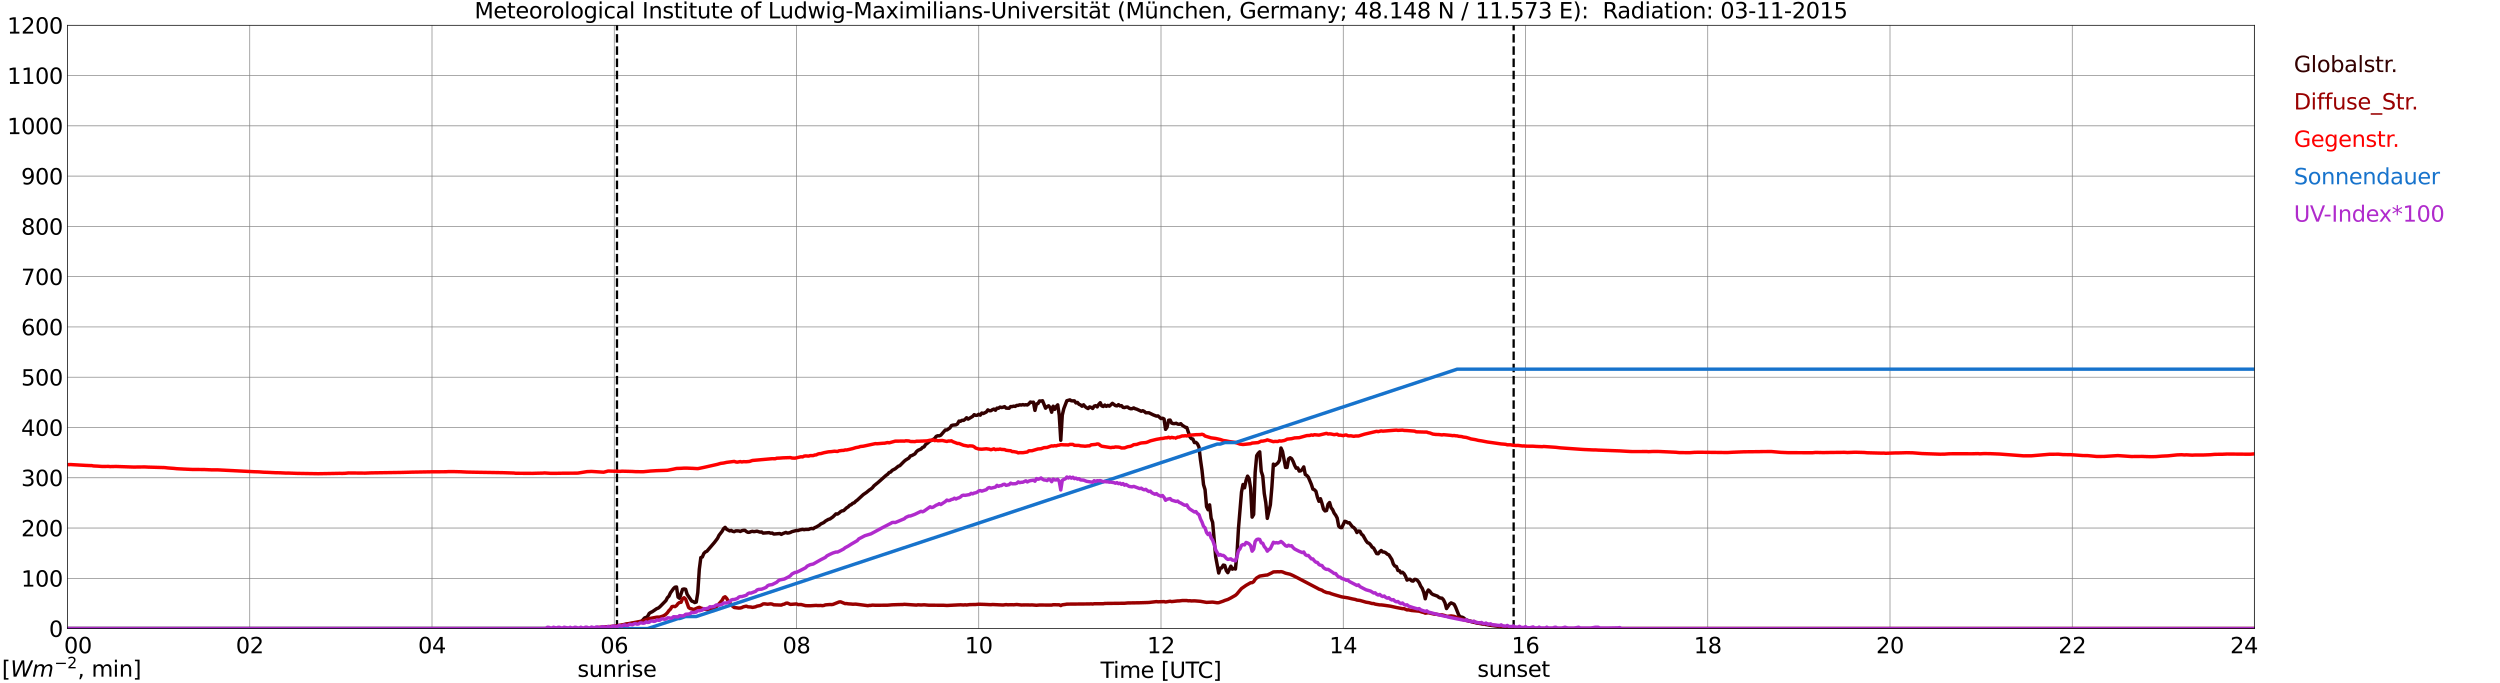 <?xml version="1.0" encoding="utf-8" standalone="no"?>
<!DOCTYPE svg PUBLIC "-//W3C//DTD SVG 1.1//EN"
  "http://www.w3.org/Graphics/SVG/1.1/DTD/svg11.dtd">
<svg xmlns:xlink="http://www.w3.org/1999/xlink" width="1085.4pt" height="296.64pt" viewBox="0 0 1085.4 296.64" xmlns="http://www.w3.org/2000/svg" version="1.1">
 <defs>
  <style type="text/css">*{stroke-linejoin: round; stroke-linecap: butt}</style>
 </defs>
 <g id="figure_1">
  <g id="patch_1">
   <path d="M 0 296.64 
L 1085.4 296.64 
L 1085.4 0 
L 0 0 
z
" style="fill: #ffffff"/>
  </g>
  <g id="axes_1">
   <g id="patch_2">
    <path d="M 29.306 272.909 
L 978.814 272.909 
L 978.814 10.976 
L 29.306 10.976 
z
" style="fill: #ffffff"/>
   </g>
   <g id="patch_3">
    <path d="M 978.814 272.909 
L 978.814 272.909 
L 978.814 10.976 
L 978.814 10.976 
z
" clip-path="url(#p84be782b44)" style="fill: #d3d3d3; opacity: 0.25; stroke: #d3d3d3; stroke-linejoin: miter"/>
   </g>
   <g id="matplotlib.axis_1">
    <g id="xtick_1">
     <g id="line2d_1">
      <path d="M 29.306 272.909 
L 29.306 10.976 
" clip-path="url(#p84be782b44)" style="fill: none; stroke: #808080; stroke-width: 0.3; stroke-linecap: square"/>
     </g>
     <g id="line2d_2"/>
     <g id="text_1">
      <!--    00 -->
      <g transform="translate(18.733 283.627) scale(0.095 -0.095)">
       <defs>
        <path id="DejaVuSans-20" transform="scale(0.016)"/>
        <path id="DejaVuSans-30" d="M 2034 4250 
Q 1547 4250 1301 3770 
Q 1056 3291 1056 2328 
Q 1056 1369 1301 889 
Q 1547 409 2034 409 
Q 2525 409 2770 889 
Q 3016 1369 3016 2328 
Q 3016 3291 2770 3770 
Q 2525 4250 2034 4250 
z
M 2034 4750 
Q 2819 4750 3233 4129 
Q 3647 3509 3647 2328 
Q 3647 1150 3233 529 
Q 2819 -91 2034 -91 
Q 1250 -91 836 529 
Q 422 1150 422 2328 
Q 422 3509 836 4129 
Q 1250 4750 2034 4750 
z
" transform="scale(0.016)"/>
       </defs>
       <use xlink:href="#DejaVuSans-20"/>
       <use xlink:href="#DejaVuSans-20" transform="translate(31.787 0)"/>
       <use xlink:href="#DejaVuSans-20" transform="translate(63.574 0)"/>
       <use xlink:href="#DejaVuSans-30" transform="translate(95.361 0)"/>
       <use xlink:href="#DejaVuSans-30" transform="translate(158.984 0)"/>
      </g>
     </g>
    </g>
    <g id="xtick_2">
     <g id="line2d_3">
      <path d="M 108.431 272.909 
L 108.431 10.976 
" clip-path="url(#p84be782b44)" style="fill: none; stroke: #808080; stroke-width: 0.3; stroke-linecap: square"/>
     </g>
     <g id="line2d_4"/>
     <g id="text_2">
      <!-- 02 -->
      <g transform="translate(102.387 283.627) scale(0.095 -0.095)">
       <defs>
        <path id="DejaVuSans-32" d="M 1228 531 
L 3431 531 
L 3431 0 
L 469 0 
L 469 531 
Q 828 903 1448 1529 
Q 2069 2156 2228 2338 
Q 2531 2678 2651 2914 
Q 2772 3150 2772 3378 
Q 2772 3750 2511 3984 
Q 2250 4219 1831 4219 
Q 1534 4219 1204 4116 
Q 875 4013 500 3803 
L 500 4441 
Q 881 4594 1212 4672 
Q 1544 4750 1819 4750 
Q 2544 4750 2975 4387 
Q 3406 4025 3406 3419 
Q 3406 3131 3298 2873 
Q 3191 2616 2906 2266 
Q 2828 2175 2409 1742 
Q 1991 1309 1228 531 
z
" transform="scale(0.016)"/>
       </defs>
       <use xlink:href="#DejaVuSans-30"/>
       <use xlink:href="#DejaVuSans-32" transform="translate(63.623 0)"/>
      </g>
     </g>
    </g>
    <g id="xtick_3">
     <g id="line2d_5">
      <path d="M 187.557 272.909 
L 187.557 10.976 
" clip-path="url(#p84be782b44)" style="fill: none; stroke: #808080; stroke-width: 0.3; stroke-linecap: square"/>
     </g>
     <g id="line2d_6"/>
     <g id="text_3">
      <!-- 04 -->
      <g transform="translate(181.513 283.627) scale(0.095 -0.095)">
       <defs>
        <path id="DejaVuSans-34" d="M 2419 4116 
L 825 1625 
L 2419 1625 
L 2419 4116 
z
M 2253 4666 
L 3047 4666 
L 3047 1625 
L 3713 1625 
L 3713 1100 
L 3047 1100 
L 3047 0 
L 2419 0 
L 2419 1100 
L 313 1100 
L 313 1709 
L 2253 4666 
z
" transform="scale(0.016)"/>
       </defs>
       <use xlink:href="#DejaVuSans-30"/>
       <use xlink:href="#DejaVuSans-34" transform="translate(63.623 0)"/>
      </g>
     </g>
    </g>
    <g id="xtick_4">
     <g id="line2d_7">
      <path d="M 266.683 272.909 
L 266.683 10.976 
" clip-path="url(#p84be782b44)" style="fill: none; stroke: #808080; stroke-width: 0.3; stroke-linecap: square"/>
     </g>
     <g id="line2d_8"/>
     <g id="text_4">
      <!-- 06 -->
      <g transform="translate(260.638 283.627) scale(0.095 -0.095)">
       <defs>
        <path id="DejaVuSans-36" d="M 2113 2584 
Q 1688 2584 1439 2293 
Q 1191 2003 1191 1497 
Q 1191 994 1439 701 
Q 1688 409 2113 409 
Q 2538 409 2786 701 
Q 3034 994 3034 1497 
Q 3034 2003 2786 2293 
Q 2538 2584 2113 2584 
z
M 3366 4563 
L 3366 3988 
Q 3128 4100 2886 4159 
Q 2644 4219 2406 4219 
Q 1781 4219 1451 3797 
Q 1122 3375 1075 2522 
Q 1259 2794 1537 2939 
Q 1816 3084 2150 3084 
Q 2853 3084 3261 2657 
Q 3669 2231 3669 1497 
Q 3669 778 3244 343 
Q 2819 -91 2113 -91 
Q 1303 -91 875 529 
Q 447 1150 447 2328 
Q 447 3434 972 4092 
Q 1497 4750 2381 4750 
Q 2619 4750 2861 4703 
Q 3103 4656 3366 4563 
z
" transform="scale(0.016)"/>
       </defs>
       <use xlink:href="#DejaVuSans-30"/>
       <use xlink:href="#DejaVuSans-36" transform="translate(63.623 0)"/>
      </g>
     </g>
    </g>
    <g id="xtick_5">
     <g id="line2d_9">
      <path d="M 345.808 272.909 
L 345.808 10.976 
" clip-path="url(#p84be782b44)" style="fill: none; stroke: #808080; stroke-width: 0.3; stroke-linecap: square"/>
     </g>
     <g id="line2d_10"/>
     <g id="text_5">
      <!-- 08 -->
      <g transform="translate(339.764 283.627) scale(0.095 -0.095)">
       <defs>
        <path id="DejaVuSans-38" d="M 2034 2216 
Q 1584 2216 1326 1975 
Q 1069 1734 1069 1313 
Q 1069 891 1326 650 
Q 1584 409 2034 409 
Q 2484 409 2743 651 
Q 3003 894 3003 1313 
Q 3003 1734 2745 1975 
Q 2488 2216 2034 2216 
z
M 1403 2484 
Q 997 2584 770 2862 
Q 544 3141 544 3541 
Q 544 4100 942 4425 
Q 1341 4750 2034 4750 
Q 2731 4750 3128 4425 
Q 3525 4100 3525 3541 
Q 3525 3141 3298 2862 
Q 3072 2584 2669 2484 
Q 3125 2378 3379 2068 
Q 3634 1759 3634 1313 
Q 3634 634 3220 271 
Q 2806 -91 2034 -91 
Q 1263 -91 848 271 
Q 434 634 434 1313 
Q 434 1759 690 2068 
Q 947 2378 1403 2484 
z
M 1172 3481 
Q 1172 3119 1398 2916 
Q 1625 2713 2034 2713 
Q 2441 2713 2670 2916 
Q 2900 3119 2900 3481 
Q 2900 3844 2670 4047 
Q 2441 4250 2034 4250 
Q 1625 4250 1398 4047 
Q 1172 3844 1172 3481 
z
" transform="scale(0.016)"/>
       </defs>
       <use xlink:href="#DejaVuSans-30"/>
       <use xlink:href="#DejaVuSans-38" transform="translate(63.623 0)"/>
      </g>
     </g>
    </g>
    <g id="xtick_6">
     <g id="line2d_11">
      <path d="M 424.934 272.909 
L 424.934 10.976 
" clip-path="url(#p84be782b44)" style="fill: none; stroke: #808080; stroke-width: 0.3; stroke-linecap: square"/>
     </g>
     <g id="line2d_12"/>
     <g id="text_6">
      <!-- 10 -->
      <g transform="translate(418.89 283.627) scale(0.095 -0.095)">
       <defs>
        <path id="DejaVuSans-31" d="M 794 531 
L 1825 531 
L 1825 4091 
L 703 3866 
L 703 4441 
L 1819 4666 
L 2450 4666 
L 2450 531 
L 3481 531 
L 3481 0 
L 794 0 
L 794 531 
z
" transform="scale(0.016)"/>
       </defs>
       <use xlink:href="#DejaVuSans-31"/>
       <use xlink:href="#DejaVuSans-30" transform="translate(63.623 0)"/>
      </g>
     </g>
    </g>
    <g id="xtick_7">
     <g id="line2d_13">
      <path d="M 504.06 272.909 
L 504.06 10.976 
" clip-path="url(#p84be782b44)" style="fill: none; stroke: #808080; stroke-width: 0.3; stroke-linecap: square"/>
     </g>
     <g id="line2d_14"/>
     <g id="text_7">
      <!-- 12 -->
      <g transform="translate(498.015 283.627) scale(0.095 -0.095)">
       <use xlink:href="#DejaVuSans-31"/>
       <use xlink:href="#DejaVuSans-32" transform="translate(63.623 0)"/>
      </g>
     </g>
    </g>
    <g id="xtick_8">
     <g id="line2d_15">
      <path d="M 583.185 272.909 
L 583.185 10.976 
" clip-path="url(#p84be782b44)" style="fill: none; stroke: #808080; stroke-width: 0.3; stroke-linecap: square"/>
     </g>
     <g id="line2d_16"/>
     <g id="text_8">
      <!-- 14 -->
      <g transform="translate(577.141 283.627) scale(0.095 -0.095)">
       <use xlink:href="#DejaVuSans-31"/>
       <use xlink:href="#DejaVuSans-34" transform="translate(63.623 0)"/>
      </g>
     </g>
    </g>
    <g id="xtick_9">
     <g id="line2d_17">
      <path d="M 662.311 272.909 
L 662.311 10.976 
" clip-path="url(#p84be782b44)" style="fill: none; stroke: #808080; stroke-width: 0.3; stroke-linecap: square"/>
     </g>
     <g id="line2d_18"/>
     <g id="text_9">
      <!-- 16 -->
      <g transform="translate(656.267 283.627) scale(0.095 -0.095)">
       <use xlink:href="#DejaVuSans-31"/>
       <use xlink:href="#DejaVuSans-36" transform="translate(63.623 0)"/>
      </g>
     </g>
    </g>
    <g id="xtick_10">
     <g id="line2d_19">
      <path d="M 741.437 272.909 
L 741.437 10.976 
" clip-path="url(#p84be782b44)" style="fill: none; stroke: #808080; stroke-width: 0.3; stroke-linecap: square"/>
     </g>
     <g id="line2d_20"/>
     <g id="text_10">
      <!-- 18 -->
      <g transform="translate(735.392 283.627) scale(0.095 -0.095)">
       <use xlink:href="#DejaVuSans-31"/>
       <use xlink:href="#DejaVuSans-38" transform="translate(63.623 0)"/>
      </g>
     </g>
    </g>
    <g id="xtick_11">
     <g id="line2d_21">
      <path d="M 820.562 272.909 
L 820.562 10.976 
" clip-path="url(#p84be782b44)" style="fill: none; stroke: #808080; stroke-width: 0.3; stroke-linecap: square"/>
     </g>
     <g id="line2d_22"/>
     <g id="text_11">
      <!-- 20 -->
      <g transform="translate(814.518 283.627) scale(0.095 -0.095)">
       <use xlink:href="#DejaVuSans-32"/>
       <use xlink:href="#DejaVuSans-30" transform="translate(63.623 0)"/>
      </g>
     </g>
    </g>
    <g id="xtick_12">
     <g id="line2d_23">
      <path d="M 899.688 272.909 
L 899.688 10.976 
" clip-path="url(#p84be782b44)" style="fill: none; stroke: #808080; stroke-width: 0.3; stroke-linecap: square"/>
     </g>
     <g id="line2d_24"/>
     <g id="text_12">
      <!-- 22 -->
      <g transform="translate(893.644 283.627) scale(0.095 -0.095)">
       <use xlink:href="#DejaVuSans-32"/>
       <use xlink:href="#DejaVuSans-32" transform="translate(63.623 0)"/>
      </g>
     </g>
    </g>
    <g id="xtick_13">
     <g id="line2d_25">
      <path d="M 978.814 272.909 
L 978.814 10.976 
" clip-path="url(#p84be782b44)" style="fill: none; stroke: #808080; stroke-width: 0.3; stroke-linecap: square"/>
     </g>
     <g id="line2d_26"/>
     <g id="text_13">
      <!-- 24    -->
      <g transform="translate(968.241 283.627) scale(0.095 -0.095)">
       <use xlink:href="#DejaVuSans-32"/>
       <use xlink:href="#DejaVuSans-34" transform="translate(63.623 0)"/>
       <use xlink:href="#DejaVuSans-20" transform="translate(127.246 0)"/>
       <use xlink:href="#DejaVuSans-20" transform="translate(159.033 0)"/>
       <use xlink:href="#DejaVuSans-20" transform="translate(190.82 0)"/>
      </g>
     </g>
    </g>
    <g id="text_14">
     <!-- Time [UTC] -->
     <g transform="translate(477.806 294.322) scale(0.095 -0.095)">
      <defs>
       <path id="DejaVuSans-54" d="M -19 4666 
L 3928 4666 
L 3928 4134 
L 2272 4134 
L 2272 0 
L 1638 0 
L 1638 4134 
L -19 4134 
L -19 4666 
z
" transform="scale(0.016)"/>
       <path id="DejaVuSans-69" d="M 603 3500 
L 1178 3500 
L 1178 0 
L 603 0 
L 603 3500 
z
M 603 4863 
L 1178 4863 
L 1178 4134 
L 603 4134 
L 603 4863 
z
" transform="scale(0.016)"/>
       <path id="DejaVuSans-6d" d="M 3328 2828 
Q 3544 3216 3844 3400 
Q 4144 3584 4550 3584 
Q 5097 3584 5394 3201 
Q 5691 2819 5691 2113 
L 5691 0 
L 5113 0 
L 5113 2094 
Q 5113 2597 4934 2840 
Q 4756 3084 4391 3084 
Q 3944 3084 3684 2787 
Q 3425 2491 3425 1978 
L 3425 0 
L 2847 0 
L 2847 2094 
Q 2847 2600 2669 2842 
Q 2491 3084 2119 3084 
Q 1678 3084 1418 2786 
Q 1159 2488 1159 1978 
L 1159 0 
L 581 0 
L 581 3500 
L 1159 3500 
L 1159 2956 
Q 1356 3278 1631 3431 
Q 1906 3584 2284 3584 
Q 2666 3584 2933 3390 
Q 3200 3197 3328 2828 
z
" transform="scale(0.016)"/>
       <path id="DejaVuSans-65" d="M 3597 1894 
L 3597 1613 
L 953 1613 
Q 991 1019 1311 708 
Q 1631 397 2203 397 
Q 2534 397 2845 478 
Q 3156 559 3463 722 
L 3463 178 
Q 3153 47 2828 -22 
Q 2503 -91 2169 -91 
Q 1331 -91 842 396 
Q 353 884 353 1716 
Q 353 2575 817 3079 
Q 1281 3584 2069 3584 
Q 2775 3584 3186 3129 
Q 3597 2675 3597 1894 
z
M 3022 2063 
Q 3016 2534 2758 2815 
Q 2500 3097 2075 3097 
Q 1594 3097 1305 2825 
Q 1016 2553 972 2059 
L 3022 2063 
z
" transform="scale(0.016)"/>
       <path id="DejaVuSans-5b" d="M 550 4863 
L 1875 4863 
L 1875 4416 
L 1125 4416 
L 1125 -397 
L 1875 -397 
L 1875 -844 
L 550 -844 
L 550 4863 
z
" transform="scale(0.016)"/>
       <path id="DejaVuSans-55" d="M 556 4666 
L 1191 4666 
L 1191 1831 
Q 1191 1081 1462 751 
Q 1734 422 2344 422 
Q 2950 422 3222 751 
Q 3494 1081 3494 1831 
L 3494 4666 
L 4128 4666 
L 4128 1753 
Q 4128 841 3676 375 
Q 3225 -91 2344 -91 
Q 1459 -91 1007 375 
Q 556 841 556 1753 
L 556 4666 
z
" transform="scale(0.016)"/>
       <path id="DejaVuSans-43" d="M 4122 4306 
L 4122 3641 
Q 3803 3938 3442 4084 
Q 3081 4231 2675 4231 
Q 1875 4231 1450 3742 
Q 1025 3253 1025 2328 
Q 1025 1406 1450 917 
Q 1875 428 2675 428 
Q 3081 428 3442 575 
Q 3803 722 4122 1019 
L 4122 359 
Q 3791 134 3420 21 
Q 3050 -91 2638 -91 
Q 1578 -91 968 557 
Q 359 1206 359 2328 
Q 359 3453 968 4101 
Q 1578 4750 2638 4750 
Q 3056 4750 3426 4639 
Q 3797 4528 4122 4306 
z
" transform="scale(0.016)"/>
       <path id="DejaVuSans-5d" d="M 1947 4863 
L 1947 -844 
L 622 -844 
L 622 -397 
L 1369 -397 
L 1369 4416 
L 622 4416 
L 622 4863 
L 1947 4863 
z
" transform="scale(0.016)"/>
      </defs>
      <use xlink:href="#DejaVuSans-54"/>
      <use xlink:href="#DejaVuSans-69" transform="translate(57.959 0)"/>
      <use xlink:href="#DejaVuSans-6d" transform="translate(85.742 0)"/>
      <use xlink:href="#DejaVuSans-65" transform="translate(183.154 0)"/>
      <use xlink:href="#DejaVuSans-20" transform="translate(244.678 0)"/>
      <use xlink:href="#DejaVuSans-5b" transform="translate(276.465 0)"/>
      <use xlink:href="#DejaVuSans-55" transform="translate(315.479 0)"/>
      <use xlink:href="#DejaVuSans-54" transform="translate(388.672 0)"/>
      <use xlink:href="#DejaVuSans-43" transform="translate(443.881 0)"/>
      <use xlink:href="#DejaVuSans-5d" transform="translate(513.705 0)"/>
     </g>
    </g>
   </g>
   <g id="matplotlib.axis_2">
    <g id="ytick_1">
     <g id="line2d_27">
      <path d="M 29.306 272.909 
L 978.814 272.909 
" clip-path="url(#p84be782b44)" style="fill: none; stroke: #808080; stroke-width: 0.3; stroke-linecap: square"/>
     </g>
     <g id="line2d_28"/>
     <g id="text_15">
      <!-- 0 -->
      <g transform="translate(21.261 276.518) scale(0.095 -0.095)">
       <use xlink:href="#DejaVuSans-30"/>
      </g>
     </g>
    </g>
    <g id="ytick_2">
     <g id="line2d_29">
      <path d="M 29.306 251.081 
L 978.814 251.081 
" clip-path="url(#p84be782b44)" style="fill: none; stroke: #808080; stroke-width: 0.3; stroke-linecap: square"/>
     </g>
     <g id="line2d_30"/>
     <g id="text_16">
      <!-- 100 -->
      <g transform="translate(9.173 254.69) scale(0.095 -0.095)">
       <use xlink:href="#DejaVuSans-31"/>
       <use xlink:href="#DejaVuSans-30" transform="translate(63.623 0)"/>
       <use xlink:href="#DejaVuSans-30" transform="translate(127.246 0)"/>
      </g>
     </g>
    </g>
    <g id="ytick_3">
     <g id="line2d_31">
      <path d="M 29.306 229.253 
L 978.814 229.253 
" clip-path="url(#p84be782b44)" style="fill: none; stroke: #808080; stroke-width: 0.3; stroke-linecap: square"/>
     </g>
     <g id="line2d_32"/>
     <g id="text_17">
      <!-- 200 -->
      <g transform="translate(9.173 232.863) scale(0.095 -0.095)">
       <use xlink:href="#DejaVuSans-32"/>
       <use xlink:href="#DejaVuSans-30" transform="translate(63.623 0)"/>
       <use xlink:href="#DejaVuSans-30" transform="translate(127.246 0)"/>
      </g>
     </g>
    </g>
    <g id="ytick_4">
     <g id="line2d_33">
      <path d="M 29.306 207.426 
L 978.814 207.426 
" clip-path="url(#p84be782b44)" style="fill: none; stroke: #808080; stroke-width: 0.3; stroke-linecap: square"/>
     </g>
     <g id="line2d_34"/>
     <g id="text_18">
      <!-- 300 -->
      <g transform="translate(9.173 211.035) scale(0.095 -0.095)">
       <defs>
        <path id="DejaVuSans-33" d="M 2597 2516 
Q 3050 2419 3304 2112 
Q 3559 1806 3559 1356 
Q 3559 666 3084 287 
Q 2609 -91 1734 -91 
Q 1441 -91 1130 -33 
Q 819 25 488 141 
L 488 750 
Q 750 597 1062 519 
Q 1375 441 1716 441 
Q 2309 441 2620 675 
Q 2931 909 2931 1356 
Q 2931 1769 2642 2001 
Q 2353 2234 1838 2234 
L 1294 2234 
L 1294 2753 
L 1863 2753 
Q 2328 2753 2575 2939 
Q 2822 3125 2822 3475 
Q 2822 3834 2567 4026 
Q 2313 4219 1838 4219 
Q 1578 4219 1281 4162 
Q 984 4106 628 3988 
L 628 4550 
Q 988 4650 1302 4700 
Q 1616 4750 1894 4750 
Q 2613 4750 3031 4423 
Q 3450 4097 3450 3541 
Q 3450 3153 3228 2886 
Q 3006 2619 2597 2516 
z
" transform="scale(0.016)"/>
       </defs>
       <use xlink:href="#DejaVuSans-33"/>
       <use xlink:href="#DejaVuSans-30" transform="translate(63.623 0)"/>
       <use xlink:href="#DejaVuSans-30" transform="translate(127.246 0)"/>
      </g>
     </g>
    </g>
    <g id="ytick_5">
     <g id="line2d_35">
      <path d="M 29.306 185.598 
L 978.814 185.598 
" clip-path="url(#p84be782b44)" style="fill: none; stroke: #808080; stroke-width: 0.3; stroke-linecap: square"/>
     </g>
     <g id="line2d_36"/>
     <g id="text_19">
      <!-- 400 -->
      <g transform="translate(9.173 189.207) scale(0.095 -0.095)">
       <use xlink:href="#DejaVuSans-34"/>
       <use xlink:href="#DejaVuSans-30" transform="translate(63.623 0)"/>
       <use xlink:href="#DejaVuSans-30" transform="translate(127.246 0)"/>
      </g>
     </g>
    </g>
    <g id="ytick_6">
     <g id="line2d_37">
      <path d="M 29.306 163.77 
L 978.814 163.77 
" clip-path="url(#p84be782b44)" style="fill: none; stroke: #808080; stroke-width: 0.3; stroke-linecap: square"/>
     </g>
     <g id="line2d_38"/>
     <g id="text_20">
      <!-- 500 -->
      <g transform="translate(9.173 167.379) scale(0.095 -0.095)">
       <defs>
        <path id="DejaVuSans-35" d="M 691 4666 
L 3169 4666 
L 3169 4134 
L 1269 4134 
L 1269 2991 
Q 1406 3038 1543 3061 
Q 1681 3084 1819 3084 
Q 2600 3084 3056 2656 
Q 3513 2228 3513 1497 
Q 3513 744 3044 326 
Q 2575 -91 1722 -91 
Q 1428 -91 1123 -41 
Q 819 9 494 109 
L 494 744 
Q 775 591 1075 516 
Q 1375 441 1709 441 
Q 2250 441 2565 725 
Q 2881 1009 2881 1497 
Q 2881 1984 2565 2268 
Q 2250 2553 1709 2553 
Q 1456 2553 1204 2497 
Q 953 2441 691 2322 
L 691 4666 
z
" transform="scale(0.016)"/>
       </defs>
       <use xlink:href="#DejaVuSans-35"/>
       <use xlink:href="#DejaVuSans-30" transform="translate(63.623 0)"/>
       <use xlink:href="#DejaVuSans-30" transform="translate(127.246 0)"/>
      </g>
     </g>
    </g>
    <g id="ytick_7">
     <g id="line2d_39">
      <path d="M 29.306 141.942 
L 978.814 141.942 
" clip-path="url(#p84be782b44)" style="fill: none; stroke: #808080; stroke-width: 0.3; stroke-linecap: square"/>
     </g>
     <g id="line2d_40"/>
     <g id="text_21">
      <!-- 600 -->
      <g transform="translate(9.173 145.551) scale(0.095 -0.095)">
       <use xlink:href="#DejaVuSans-36"/>
       <use xlink:href="#DejaVuSans-30" transform="translate(63.623 0)"/>
       <use xlink:href="#DejaVuSans-30" transform="translate(127.246 0)"/>
      </g>
     </g>
    </g>
    <g id="ytick_8">
     <g id="line2d_41">
      <path d="M 29.306 120.114 
L 978.814 120.114 
" clip-path="url(#p84be782b44)" style="fill: none; stroke: #808080; stroke-width: 0.3; stroke-linecap: square"/>
     </g>
     <g id="line2d_42"/>
     <g id="text_22">
      <!-- 700 -->
      <g transform="translate(9.173 123.724) scale(0.095 -0.095)">
       <defs>
        <path id="DejaVuSans-37" d="M 525 4666 
L 3525 4666 
L 3525 4397 
L 1831 0 
L 1172 0 
L 2766 4134 
L 525 4134 
L 525 4666 
z
" transform="scale(0.016)"/>
       </defs>
       <use xlink:href="#DejaVuSans-37"/>
       <use xlink:href="#DejaVuSans-30" transform="translate(63.623 0)"/>
       <use xlink:href="#DejaVuSans-30" transform="translate(127.246 0)"/>
      </g>
     </g>
    </g>
    <g id="ytick_9">
     <g id="line2d_43">
      <path d="M 29.306 98.287 
L 978.814 98.287 
" clip-path="url(#p84be782b44)" style="fill: none; stroke: #808080; stroke-width: 0.3; stroke-linecap: square"/>
     </g>
     <g id="line2d_44"/>
     <g id="text_23">
      <!-- 800 -->
      <g transform="translate(9.173 101.896) scale(0.095 -0.095)">
       <use xlink:href="#DejaVuSans-38"/>
       <use xlink:href="#DejaVuSans-30" transform="translate(63.623 0)"/>
       <use xlink:href="#DejaVuSans-30" transform="translate(127.246 0)"/>
      </g>
     </g>
    </g>
    <g id="ytick_10">
     <g id="line2d_45">
      <path d="M 29.306 76.459 
L 978.814 76.459 
" clip-path="url(#p84be782b44)" style="fill: none; stroke: #808080; stroke-width: 0.3; stroke-linecap: square"/>
     </g>
     <g id="line2d_46"/>
     <g id="text_24">
      <!-- 900 -->
      <g transform="translate(9.173 80.068) scale(0.095 -0.095)">
       <defs>
        <path id="DejaVuSans-39" d="M 703 97 
L 703 672 
Q 941 559 1184 500 
Q 1428 441 1663 441 
Q 2288 441 2617 861 
Q 2947 1281 2994 2138 
Q 2813 1869 2534 1725 
Q 2256 1581 1919 1581 
Q 1219 1581 811 2004 
Q 403 2428 403 3163 
Q 403 3881 828 4315 
Q 1253 4750 1959 4750 
Q 2769 4750 3195 4129 
Q 3622 3509 3622 2328 
Q 3622 1225 3098 567 
Q 2575 -91 1691 -91 
Q 1453 -91 1209 -44 
Q 966 3 703 97 
z
M 1959 2075 
Q 2384 2075 2632 2365 
Q 2881 2656 2881 3163 
Q 2881 3666 2632 3958 
Q 2384 4250 1959 4250 
Q 1534 4250 1286 3958 
Q 1038 3666 1038 3163 
Q 1038 2656 1286 2365 
Q 1534 2075 1959 2075 
z
" transform="scale(0.016)"/>
       </defs>
       <use xlink:href="#DejaVuSans-39"/>
       <use xlink:href="#DejaVuSans-30" transform="translate(63.623 0)"/>
       <use xlink:href="#DejaVuSans-30" transform="translate(127.246 0)"/>
      </g>
     </g>
    </g>
    <g id="ytick_11">
     <g id="line2d_47">
      <path d="M 29.306 54.631 
L 978.814 54.631 
" clip-path="url(#p84be782b44)" style="fill: none; stroke: #808080; stroke-width: 0.3; stroke-linecap: square"/>
     </g>
     <g id="line2d_48"/>
     <g id="text_25">
      <!-- 1000 -->
      <g transform="translate(3.128 58.24) scale(0.095 -0.095)">
       <use xlink:href="#DejaVuSans-31"/>
       <use xlink:href="#DejaVuSans-30" transform="translate(63.623 0)"/>
       <use xlink:href="#DejaVuSans-30" transform="translate(127.246 0)"/>
       <use xlink:href="#DejaVuSans-30" transform="translate(190.869 0)"/>
      </g>
     </g>
    </g>
    <g id="ytick_12">
     <g id="line2d_49">
      <path d="M 29.306 32.803 
L 978.814 32.803 
" clip-path="url(#p84be782b44)" style="fill: none; stroke: #808080; stroke-width: 0.3; stroke-linecap: square"/>
     </g>
     <g id="line2d_50"/>
     <g id="text_26">
      <!-- 1100 -->
      <g transform="translate(3.128 36.413) scale(0.095 -0.095)">
       <use xlink:href="#DejaVuSans-31"/>
       <use xlink:href="#DejaVuSans-31" transform="translate(63.623 0)"/>
       <use xlink:href="#DejaVuSans-30" transform="translate(127.246 0)"/>
       <use xlink:href="#DejaVuSans-30" transform="translate(190.869 0)"/>
      </g>
     </g>
    </g>
    <g id="ytick_13">
     <g id="line2d_51">
      <path d="M 29.306 10.976 
L 978.814 10.976 
" clip-path="url(#p84be782b44)" style="fill: none; stroke: #808080; stroke-width: 0.3; stroke-linecap: square"/>
     </g>
     <g id="line2d_52"/>
     <g id="text_27">
      <!-- 1200 -->
      <g transform="translate(3.128 14.585) scale(0.095 -0.095)">
       <use xlink:href="#DejaVuSans-31"/>
       <use xlink:href="#DejaVuSans-32" transform="translate(63.623 0)"/>
       <use xlink:href="#DejaVuSans-30" transform="translate(127.246 0)"/>
       <use xlink:href="#DejaVuSans-30" transform="translate(190.869 0)"/>
      </g>
     </g>
    </g>
   </g>
   <g id="line2d_53">
    <path d="M 267.87 272.909 
L 267.87 10.976 
" clip-path="url(#p84be782b44)" style="fill: none; stroke-dasharray: 3.7,1.6; stroke-dashoffset: 0; stroke: #000000"/>
   </g>
   <g id="line2d_54">
    <path d="M 657.168 272.909 
L 657.168 10.976 
" clip-path="url(#p84be782b44)" style="fill: none; stroke-dasharray: 3.7,1.6; stroke-dashoffset: 0; stroke: #000000"/>
   </g>
   <g id="line2d_55">
    <path d="M 29.306 272.909 
L 259.43 272.909 
L 260.089 272.557 
L 262.726 272.35 
L 263.386 272.263 
L 264.045 272.381 
L 264.705 272.677 
L 265.364 272.736 
L 266.683 272.35 
L 269.32 271.848 
L 271.298 271.167 
L 271.958 271.019 
L 273.277 270.898 
L 273.936 270.752 
L 275.255 270.663 
L 276.573 270.425 
L 278.552 269.803 
L 279.87 268.264 
L 280.53 268.085 
L 281.189 267.583 
L 281.849 266.339 
L 282.508 265.893 
L 283.167 265.599 
L 285.145 264.237 
L 285.805 263.999 
L 286.464 263.466 
L 289.102 260.77 
L 289.761 259.498 
L 290.42 258.845 
L 291.08 257.394 
L 292.399 255.558 
L 293.058 254.936 
L 293.717 254.846 
L 294.377 259.229 
L 295.036 259.734 
L 296.355 255.855 
L 297.014 255.706 
L 297.674 255.855 
L 298.333 258.016 
L 300.311 260.978 
L 300.971 261.185 
L 301.63 261.6 
L 302.289 261.392 
L 302.949 257.306 
L 303.608 247.176 
L 304.267 242.081 
L 304.927 241.815 
L 305.586 240.276 
L 306.246 239.624 
L 306.905 239.327 
L 310.202 235.479 
L 311.521 233.73 
L 312.18 232.396 
L 313.499 230.679 
L 314.158 229.524 
L 314.818 228.961 
L 315.477 229.79 
L 316.796 230.502 
L 317.455 230.294 
L 318.114 230.679 
L 318.774 230.827 
L 319.433 230.471 
L 320.752 230.502 
L 321.411 230.74 
L 322.071 230.412 
L 322.73 230.264 
L 323.39 230.236 
L 324.049 230.768 
L 324.708 231.124 
L 325.368 231.093 
L 326.027 230.799 
L 326.686 230.679 
L 327.346 230.827 
L 328.665 230.62 
L 329.983 231.034 
L 330.643 230.947 
L 331.302 231.449 
L 333.94 231.242 
L 334.599 231.508 
L 335.258 231.421 
L 335.918 231.864 
L 337.236 231.746 
L 338.555 231.628 
L 339.215 232.012 
L 339.874 231.657 
L 341.193 231.154 
L 341.852 231.449 
L 342.512 231.362 
L 343.171 231.154 
L 343.83 230.827 
L 345.808 230.294 
L 346.468 230.353 
L 347.127 230.087 
L 348.446 229.821 
L 349.105 229.969 
L 349.765 229.851 
L 351.083 229.851 
L 351.743 229.555 
L 352.402 229.437 
L 353.062 229.555 
L 353.721 229.081 
L 354.38 228.815 
L 355.699 228.044 
L 356.359 227.481 
L 357.677 226.859 
L 358.337 226.267 
L 359.655 225.497 
L 360.315 225.32 
L 361.634 224.401 
L 362.952 223.098 
L 363.612 223.187 
L 364.271 222.742 
L 364.93 222.151 
L 365.59 221.795 
L 366.249 221.705 
L 367.568 220.461 
L 368.227 220.077 
L 368.887 219.365 
L 369.546 219.13 
L 370.206 218.507 
L 370.865 218.3 
L 371.524 217.619 
L 372.184 217.145 
L 374.821 214.716 
L 376.14 213.828 
L 377.459 212.732 
L 378.118 212.317 
L 378.777 211.754 
L 379.437 210.925 
L 381.415 209.296 
L 384.712 206.365 
L 385.371 205.919 
L 386.031 205.149 
L 386.69 204.942 
L 387.349 204.202 
L 388.668 203.521 
L 389.987 202.425 
L 390.646 202.189 
L 392.624 200.203 
L 393.284 199.67 
L 394.603 198.871 
L 395.262 197.952 
L 395.921 197.775 
L 397.24 197.036 
L 397.899 196.086 
L 398.559 195.525 
L 399.878 194.931 
L 400.537 194.25 
L 401.196 194.015 
L 401.856 192.978 
L 402.515 192.532 
L 403.834 191.378 
L 404.493 191.229 
L 405.812 190.341 
L 406.471 189.453 
L 407.131 189.186 
L 407.79 189.217 
L 408.45 188.948 
L 410.428 186.67 
L 411.087 186.698 
L 412.406 185.809 
L 413.065 184.773 
L 413.725 184.565 
L 415.043 184.447 
L 415.703 184.033 
L 416.362 182.819 
L 417.022 182.906 
L 417.681 182.463 
L 418.34 182.522 
L 419 182.049 
L 419.659 181.368 
L 420.318 181.959 
L 422.297 180.774 
L 422.956 180.034 
L 423.615 180.331 
L 424.275 180.3 
L 424.934 179.857 
L 425.593 180.241 
L 426.253 179.324 
L 426.912 179.532 
L 428.231 178.879 
L 428.89 177.96 
L 429.55 178.316 
L 430.209 178.316 
L 430.869 177.873 
L 431.528 177.607 
L 432.187 178.109 
L 432.847 177.192 
L 433.506 177.251 
L 434.165 176.747 
L 434.825 176.926 
L 435.484 176.806 
L 436.144 176.539 
L 436.803 177.192 
L 438.122 177.251 
L 438.781 176.511 
L 439.44 176.539 
L 440.1 176.332 
L 440.759 176.45 
L 441.419 176.007 
L 442.078 176.007 
L 442.737 175.74 
L 443.397 175.858 
L 444.056 175.651 
L 444.716 175.83 
L 445.375 175.71 
L 446.034 175.83 
L 446.694 175.326 
L 447.353 174.555 
L 448.012 174.704 
L 448.672 174.614 
L 449.331 178.168 
L 449.991 175.385 
L 450.65 175.208 
L 451.309 174.081 
L 451.969 174.14 
L 452.628 173.992 
L 453.947 177.22 
L 454.606 176.539 
L 455.266 176.183 
L 455.925 176.954 
L 456.584 178.969 
L 457.244 176.362 
L 457.903 177.724 
L 458.563 176.511 
L 459.222 175.769 
L 459.881 180.3 
L 460.541 191.14 
L 461.2 180.241 
L 461.859 177.428 
L 463.178 173.992 
L 464.497 173.608 
L 465.156 174.022 
L 466.475 174.051 
L 467.134 174.939 
L 467.794 174.732 
L 468.453 175.533 
L 469.113 175.799 
L 469.772 176.362 
L 470.431 175.74 
L 471.091 176.511 
L 471.75 177.013 
L 472.409 177.369 
L 473.069 176.657 
L 473.728 176.895 
L 474.388 177.34 
L 475.047 176.332 
L 475.706 176.125 
L 476.366 176.657 
L 477.025 175.561 
L 477.685 174.852 
L 478.344 176.242 
L 479.003 176.48 
L 479.663 175.858 
L 480.322 176.421 
L 480.981 176.007 
L 481.641 176.332 
L 482.96 175.118 
L 484.278 176.096 
L 484.938 176.214 
L 485.597 175.681 
L 486.256 176.242 
L 486.916 176.125 
L 487.575 176.864 
L 488.235 176.954 
L 488.894 176.747 
L 489.553 176.718 
L 490.213 177.22 
L 490.872 177.458 
L 491.532 177.428 
L 492.191 177.102 
L 492.85 177.458 
L 493.51 177.635 
L 495.488 178.554 
L 496.147 178.316 
L 496.807 178.643 
L 497.466 179.204 
L 498.785 179.204 
L 500.763 180.154 
L 502.082 180.656 
L 502.741 180.566 
L 504.06 181.723 
L 504.719 181.575 
L 505.379 181.9 
L 506.038 186.401 
L 506.697 185.484 
L 507.357 182.463 
L 508.016 182.374 
L 508.675 183.677 
L 509.335 183.915 
L 509.994 183.915 
L 510.654 183.766 
L 511.313 184.122 
L 511.972 184.21 
L 512.632 183.943 
L 513.291 184.624 
L 514.61 185.484 
L 515.269 185.633 
L 516.588 189.629 
L 517.247 190.459 
L 517.907 190.638 
L 518.566 192.148 
L 519.226 192.059 
L 519.885 192.711 
L 520.544 194.073 
L 521.204 199.67 
L 521.863 204.26 
L 522.522 210.392 
L 523.182 212.583 
L 523.841 219.959 
L 524.501 221.321 
L 525.16 219.189 
L 525.819 224.964 
L 526.479 226.8 
L 527.797 241.726 
L 529.116 248.776 
L 529.776 246.672 
L 530.435 246.554 
L 531.094 245.34 
L 531.754 245.489 
L 532.413 247.739 
L 533.073 248.628 
L 534.391 245.814 
L 535.051 247.117 
L 535.71 246.761 
L 536.369 247.058 
L 537.029 240.837 
L 537.688 229.496 
L 539.007 213.651 
L 539.666 210.361 
L 540.326 211.785 
L 540.985 208.585 
L 541.644 206.718 
L 542.304 207.786 
L 542.963 211.933 
L 543.623 224.519 
L 544.282 223.395 
L 544.941 205.09 
L 545.601 197.834 
L 546.26 196.828 
L 546.919 196.175 
L 547.579 204.647 
L 548.238 206.659 
L 548.898 214.271 
L 549.557 218.211 
L 550.216 225.051 
L 551.535 219.189 
L 552.195 211.488 
L 552.854 201.506 
L 553.513 202.069 
L 554.832 200.973 
L 555.491 199.877 
L 556.151 194.517 
L 556.81 195.999 
L 558.129 202.929 
L 558.788 202.957 
L 559.448 199.255 
L 560.107 198.723 
L 560.766 199.138 
L 561.426 200.351 
L 562.085 202.041 
L 562.745 203.285 
L 563.404 203.136 
L 564.063 204.527 
L 564.723 204.409 
L 565.382 203.817 
L 566.042 202.722 
L 566.701 206.009 
L 567.36 206.424 
L 568.02 207.164 
L 569.338 210.302 
L 569.998 212.348 
L 570.657 212.642 
L 571.317 213.295 
L 571.976 215.871 
L 572.635 217.647 
L 573.295 216.523 
L 573.954 218.566 
L 574.613 221.024 
L 575.273 221.823 
L 575.932 221.646 
L 576.592 218.951 
L 577.251 218.182 
L 577.91 220.433 
L 578.57 221.262 
L 579.229 222.773 
L 579.889 223.661 
L 580.548 224.905 
L 581.207 228.428 
L 581.867 229.022 
L 582.526 229.081 
L 583.845 226.326 
L 584.504 226.503 
L 585.164 227.007 
L 585.823 226.948 
L 587.142 228.694 
L 587.801 229.081 
L 588.46 229.851 
L 589.12 231.213 
L 589.779 230.561 
L 590.439 230.65 
L 591.098 231.923 
L 591.757 232.427 
L 593.076 234.767 
L 593.736 235.625 
L 594.395 235.863 
L 595.054 236.544 
L 595.714 237.55 
L 596.373 237.936 
L 597.692 240.335 
L 598.351 240.423 
L 599.011 239.565 
L 599.67 239.002 
L 600.329 239.654 
L 600.989 239.683 
L 601.648 240.01 
L 602.307 240.602 
L 602.967 240.868 
L 604.286 242.911 
L 604.945 244.895 
L 605.604 245.783 
L 606.264 245.962 
L 606.923 247.68 
L 607.582 247.768 
L 608.242 248.717 
L 608.901 248.451 
L 609.561 249.071 
L 610.22 250.169 
L 610.879 251.856 
L 611.539 251.531 
L 612.198 251.5 
L 612.858 252.181 
L 613.517 252.299 
L 614.176 251.531 
L 614.836 251.618 
L 615.495 252.092 
L 616.154 253.011 
L 616.814 254.493 
L 617.473 255.44 
L 618.133 257.186 
L 618.792 259.971 
L 619.451 257.335 
L 620.111 256.149 
L 620.77 256.684 
L 621.429 257.632 
L 622.089 258.105 
L 624.067 258.817 
L 624.726 259.378 
L 625.386 259.644 
L 626.045 259.705 
L 626.705 260.415 
L 627.364 261.777 
L 628.023 264.206 
L 629.342 262.25 
L 630.001 261.748 
L 631.32 262.34 
L 631.98 263.643 
L 633.298 266.961 
L 633.958 267.849 
L 634.617 267.908 
L 635.276 268.146 
L 635.936 268.707 
L 636.595 269.122 
L 638.573 269.803 
L 639.892 270.159 
L 641.211 270.486 
L 647.805 271.582 
L 649.783 271.789 
L 650.442 271.935 
L 651.761 272.025 
L 660.992 272.795 
L 661.652 272.647 
L 662.311 272.795 
L 663.63 272.706 
L 664.289 272.909 
L 978.154 272.909 
L 978.154 272.909 
" clip-path="url(#p84be782b44)" style="fill: none; stroke: #330000; stroke-width: 1.5; stroke-linecap: square"/>
   </g>
   <g id="line2d_56">
    <path d="M 29.306 272.909 
L 259.43 272.909 
L 260.089 272.361 
L 262.067 272.276 
L 264.705 272.025 
L 267.342 271.772 
L 268.661 271.521 
L 270.639 271.184 
L 279.211 269.547 
L 279.87 269.255 
L 281.189 268.834 
L 281.849 268.583 
L 285.145 267.952 
L 286.464 267.91 
L 287.783 267.491 
L 288.442 267.155 
L 289.102 266.692 
L 289.761 266.022 
L 290.42 265.099 
L 291.08 264.468 
L 291.739 263.377 
L 292.399 263.252 
L 293.058 263.377 
L 293.717 262.916 
L 294.377 262.034 
L 295.036 261.571 
L 295.696 261.489 
L 296.355 259.893 
L 297.014 259.515 
L 297.674 260.102 
L 298.992 263.798 
L 299.652 264.217 
L 300.311 264.344 
L 300.971 264.636 
L 301.63 264.468 
L 302.949 263.881 
L 303.608 263.671 
L 304.267 264.007 
L 307.564 264.889 
L 308.224 264.804 
L 310.202 264.176 
L 310.861 263.671 
L 312.18 262.117 
L 313.499 260.648 
L 314.158 259.432 
L 314.818 259.096 
L 315.477 259.766 
L 316.136 260.901 
L 316.796 261.781 
L 317.455 262.37 
L 318.114 263.252 
L 318.774 263.754 
L 320.752 264.007 
L 321.411 263.964 
L 322.071 263.798 
L 322.73 263.462 
L 324.049 263.167 
L 324.708 263.462 
L 326.027 263.545 
L 326.686 263.713 
L 328.005 263.462 
L 328.665 263.167 
L 329.983 262.916 
L 330.643 262.621 
L 331.302 262.202 
L 331.961 262.161 
L 333.28 262.327 
L 334.599 262.161 
L 335.258 262.285 
L 335.918 262.58 
L 339.215 262.707 
L 339.874 262.412 
L 340.533 262.285 
L 341.193 261.908 
L 341.852 261.825 
L 343.171 262.412 
L 345.808 262.202 
L 346.468 262.495 
L 347.787 262.453 
L 349.765 262.958 
L 351.743 262.999 
L 354.38 262.831 
L 355.04 262.916 
L 356.359 262.872 
L 357.018 262.958 
L 357.677 262.872 
L 358.337 262.621 
L 360.315 262.453 
L 360.974 262.495 
L 361.634 262.412 
L 364.271 261.362 
L 364.93 261.279 
L 366.909 262.076 
L 367.568 262.034 
L 368.227 262.161 
L 369.546 262.244 
L 370.206 262.327 
L 371.524 262.285 
L 376.799 262.958 
L 377.459 262.831 
L 378.118 262.831 
L 378.777 262.707 
L 380.096 262.789 
L 385.371 262.748 
L 387.349 262.58 
L 389.987 262.495 
L 391.965 262.453 
L 392.624 262.37 
L 397.899 262.707 
L 398.559 262.58 
L 399.878 262.663 
L 401.196 262.58 
L 403.175 262.748 
L 409.768 262.789 
L 411.087 262.872 
L 417.022 262.58 
L 418.34 262.663 
L 419 262.58 
L 419.659 262.663 
L 420.978 262.495 
L 423.615 262.453 
L 424.934 262.327 
L 427.572 262.412 
L 430.209 262.538 
L 430.869 262.453 
L 435.484 262.663 
L 436.803 262.495 
L 437.462 262.58 
L 439.44 262.538 
L 440.1 262.58 
L 441.419 262.453 
L 443.397 262.663 
L 445.375 262.621 
L 447.353 262.663 
L 448.012 262.621 
L 449.991 262.789 
L 451.309 262.663 
L 456.584 262.707 
L 457.244 262.538 
L 459.222 262.58 
L 459.881 262.58 
L 460.541 262.916 
L 461.2 262.58 
L 462.519 262.412 
L 463.178 262.285 
L 473.069 262.202 
L 473.728 262.161 
L 474.388 262.244 
L 475.047 262.117 
L 479.003 262.117 
L 479.663 261.993 
L 488.235 261.908 
L 489.553 261.781 
L 494.828 261.698 
L 497.466 261.615 
L 498.785 261.571 
L 502.082 261.194 
L 502.741 261.279 
L 505.379 261.194 
L 506.038 261.362 
L 508.016 261.026 
L 508.675 261.194 
L 511.313 260.901 
L 511.972 260.901 
L 513.291 260.733 
L 514.61 260.733 
L 515.269 260.733 
L 515.929 260.858 
L 516.588 260.816 
L 517.247 260.901 
L 518.566 260.858 
L 521.204 261.069 
L 523.841 261.53 
L 526.479 261.403 
L 528.457 261.698 
L 529.116 261.657 
L 531.094 260.984 
L 531.754 260.69 
L 533.073 260.271 
L 534.391 259.598 
L 536.369 258.465 
L 537.029 257.878 
L 538.348 256.283 
L 539.007 255.527 
L 540.985 254.141 
L 542.963 253.008 
L 543.623 252.967 
L 544.282 252.548 
L 544.941 251.539 
L 545.601 250.911 
L 546.919 250.112 
L 549.557 249.693 
L 550.216 249.651 
L 552.195 248.684 
L 552.854 248.307 
L 554.832 248.224 
L 555.491 248.265 
L 556.151 248.182 
L 556.81 248.307 
L 558.129 248.852 
L 560.107 249.315 
L 561.426 249.902 
L 563.404 250.911 
L 571.976 255.401 
L 572.635 255.778 
L 573.954 256.241 
L 574.613 256.704 
L 575.932 257.25 
L 577.251 257.459 
L 577.91 257.752 
L 579.229 258.173 
L 582.526 259.138 
L 585.164 259.557 
L 587.142 260.02 
L 588.46 260.271 
L 589.12 260.524 
L 590.439 260.69 
L 593.076 261.447 
L 594.395 261.657 
L 595.714 262.034 
L 596.373 262.034 
L 597.032 262.285 
L 599.011 262.621 
L 599.67 262.621 
L 600.989 262.789 
L 603.626 263.167 
L 606.264 263.754 
L 608.901 264.258 
L 609.561 264.258 
L 610.879 264.804 
L 611.539 264.763 
L 612.858 265.055 
L 616.154 265.35 
L 617.473 265.769 
L 618.133 265.896 
L 618.792 266.232 
L 620.111 266.022 
L 622.089 266.483 
L 622.748 266.651 
L 623.408 266.651 
L 625.386 266.987 
L 626.045 266.945 
L 627.364 267.282 
L 628.023 267.574 
L 628.683 267.574 
L 630.001 267.406 
L 631.32 267.618 
L 634.617 268.834 
L 635.936 269.128 
L 636.595 269.421 
L 637.255 269.506 
L 637.914 269.715 
L 638.573 269.757 
L 640.552 270.178 
L 644.508 270.933 
L 645.167 270.933 
L 648.464 271.479 
L 653.739 272.108 
L 654.399 272.108 
L 655.717 272.276 
L 659.014 272.57 
L 660.333 272.653 
L 662.311 272.695 
L 664.289 272.909 
L 978.154 272.909 
L 978.154 272.909 
" clip-path="url(#p84be782b44)" style="fill: none; stroke: #990000; stroke-width: 1.5; stroke-linecap: square"/>
   </g>
   <g id="line2d_57">
    <path d="M 29.306 201.733 
L 30.625 201.691 
L 37.218 202.058 
L 39.197 202.141 
L 39.856 202.145 
L 40.515 202.292 
L 42.493 202.39 
L 44.472 202.532 
L 47.109 202.495 
L 47.768 202.575 
L 50.406 202.519 
L 58.319 202.791 
L 59.637 202.752 
L 62.934 202.728 
L 64.253 202.798 
L 71.506 203.005 
L 72.825 203.16 
L 75.462 203.357 
L 76.781 203.494 
L 79.419 203.634 
L 83.375 203.815 
L 88.65 203.85 
L 91.947 204.001 
L 94.584 204.001 
L 110.41 204.808 
L 112.388 204.863 
L 114.366 205.011 
L 116.344 205.079 
L 119.641 205.234 
L 121.619 205.267 
L 124.257 205.398 
L 125.575 205.396 
L 128.872 205.518 
L 138.104 205.668 
L 142.06 205.605 
L 145.357 205.546 
L 147.335 205.509 
L 148.654 205.527 
L 149.972 205.476 
L 151.291 205.339 
L 158.544 205.409 
L 161.182 205.304 
L 174.37 205.112 
L 178.985 204.987 
L 187.557 204.839 
L 193.492 204.817 
L 194.81 204.741 
L 196.788 204.745 
L 200.085 204.826 
L 202.723 204.957 
L 207.339 205.046 
L 218.548 205.227 
L 223.164 205.374 
L 223.823 205.472 
L 225.142 205.483 
L 229.757 205.502 
L 231.076 205.52 
L 232.395 205.476 
L 235.692 205.398 
L 236.351 205.332 
L 238.989 205.496 
L 240.967 205.507 
L 244.923 205.441 
L 249.539 205.426 
L 250.858 205.4 
L 254.814 204.765 
L 256.792 204.673 
L 262.067 205.016 
L 264.045 204.498 
L 266.023 204.564 
L 267.342 204.57 
L 269.32 204.645 
L 269.98 204.573 
L 271.298 204.599 
L 274.595 204.688 
L 275.914 204.773 
L 279.211 204.815 
L 282.508 204.496 
L 285.145 204.346 
L 289.761 204.184 
L 292.399 203.669 
L 293.717 203.383 
L 295.696 203.324 
L 297.014 203.237 
L 298.333 203.248 
L 300.971 203.352 
L 302.949 203.466 
L 305.586 202.929 
L 311.521 201.587 
L 312.839 201.194 
L 314.158 201.028 
L 315.477 200.737 
L 318.774 200.327 
L 319.433 200.552 
L 320.093 200.655 
L 321.411 200.393 
L 322.071 200.569 
L 322.73 200.441 
L 324.049 200.462 
L 325.368 200.347 
L 326.686 199.917 
L 335.258 199.146 
L 336.577 199.168 
L 337.236 198.932 
L 338.555 198.882 
L 339.874 198.78 
L 343.171 198.662 
L 343.83 198.862 
L 345.149 198.917 
L 347.787 198.302 
L 348.446 198.384 
L 349.105 198.035 
L 349.765 197.937 
L 351.083 198.024 
L 351.743 197.806 
L 353.062 197.799 
L 353.721 197.546 
L 354.38 197.496 
L 355.04 197.158 
L 355.699 196.972 
L 356.359 196.939 
L 357.677 196.562 
L 359.655 196.169 
L 360.974 196.075 
L 362.293 195.9 
L 363.612 196.005 
L 364.271 195.721 
L 365.59 195.566 
L 366.249 195.549 
L 366.909 195.346 
L 367.568 195.359 
L 368.887 195.073 
L 370.206 194.765 
L 371.524 194.344 
L 372.843 194.106 
L 373.502 193.857 
L 374.821 193.722 
L 380.096 192.596 
L 380.756 192.661 
L 383.393 192.436 
L 384.053 192.423 
L 385.371 192.129 
L 386.031 192.26 
L 388.668 191.533 
L 391.965 191.489 
L 392.624 191.524 
L 393.284 191.371 
L 394.603 191.441 
L 395.262 191.677 
L 397.24 191.725 
L 397.899 191.555 
L 399.218 191.539 
L 402.515 191.404 
L 403.834 191.116 
L 404.493 191.175 
L 405.153 190.97 
L 405.812 191.308 
L 406.471 191.144 
L 407.131 191.362 
L 408.45 191.286 
L 409.109 191.24 
L 411.087 191.675 
L 411.746 191.456 
L 412.406 191.485 
L 413.065 191.378 
L 413.725 191.782 
L 415.703 192.532 
L 416.362 192.541 
L 418.34 193.323 
L 419.659 193.561 
L 420.318 193.7 
L 420.978 193.569 
L 422.297 193.661 
L 422.956 193.999 
L 423.615 194.53 
L 424.934 194.951 
L 426.253 195.025 
L 428.231 194.846 
L 429.55 195.03 
L 430.209 195.27 
L 431.528 194.864 
L 432.187 195.226 
L 432.847 195.075 
L 433.506 195.102 
L 434.165 194.953 
L 434.825 195.123 
L 436.144 195.191 
L 436.803 195.486 
L 438.122 195.645 
L 438.781 195.684 
L 439.44 196.06 
L 440.1 196.069 
L 441.419 196.311 
L 442.078 196.638 
L 442.737 196.509 
L 444.056 196.544 
L 446.034 196.243 
L 446.694 195.711 
L 448.012 195.704 
L 450.65 194.918 
L 451.969 194.824 
L 453.287 194.355 
L 454.606 194.27 
L 456.584 193.576 
L 457.244 193.663 
L 457.903 193.484 
L 458.563 193.585 
L 459.222 193.327 
L 459.881 193.264 
L 460.541 193.045 
L 461.859 193.124 
L 463.178 193.157 
L 463.838 193.194 
L 464.497 192.943 
L 465.816 192.952 
L 466.475 193.347 
L 468.453 193.39 
L 469.113 193.578 
L 470.431 193.661 
L 471.091 193.735 
L 472.409 193.576 
L 473.069 193.576 
L 473.728 193.12 
L 475.706 192.938 
L 476.366 192.742 
L 477.025 192.81 
L 477.685 193.379 
L 478.344 193.731 
L 482.3 194.344 
L 482.96 194.198 
L 483.619 194.215 
L 484.278 194.041 
L 485.597 194.108 
L 486.256 194.224 
L 486.916 194.503 
L 488.235 194.464 
L 489.553 193.971 
L 490.872 193.757 
L 491.532 193.473 
L 492.191 193.065 
L 493.51 192.956 
L 494.828 192.484 
L 495.488 192.319 
L 497.466 192.137 
L 498.125 191.958 
L 499.444 191.404 
L 502.082 190.749 
L 503.4 190.518 
L 504.06 190.382 
L 504.719 190.365 
L 506.038 190.09 
L 506.697 190.083 
L 507.357 189.837 
L 508.016 190.144 
L 508.675 189.893 
L 509.335 190.014 
M 510.654 190.088 
L 511.313 189.793 
L 511.972 189.736 
L 513.291 189.25 
L 513.95 189.265 
L 514.61 189.158 
L 515.269 189.291 
L 515.929 188.999 
L 519.226 188.726 
L 520.544 188.693 
L 521.204 188.673 
L 521.863 188.534 
L 522.522 188.745 
L 523.182 189.306 
L 525.819 190.105 
L 527.797 190.356 
L 529.776 190.801 
L 531.094 191.251 
L 532.413 191.435 
L 533.732 191.712 
L 536.369 192.089 
L 537.688 192.574 
L 538.348 192.812 
L 539.666 192.984 
L 542.963 192.642 
L 543.623 192.371 
L 546.26 192.148 
L 547.579 191.507 
L 548.238 191.517 
L 549.557 191.238 
L 550.216 190.965 
L 552.854 191.762 
L 553.513 191.644 
L 554.832 191.668 
L 555.491 191.386 
L 556.151 191.511 
L 557.47 191.275 
L 558.129 191.039 
L 558.788 190.668 
L 560.766 190.454 
L 562.085 190.116 
L 564.063 190.022 
L 567.36 189.114 
L 568.679 189.051 
L 569.338 188.811 
L 569.998 188.975 
L 570.657 188.732 
L 572.635 188.918 
L 575.932 188.134 
L 576.592 188.446 
L 577.251 188.352 
L 577.91 188.431 
L 579.229 188.719 
L 580.548 188.507 
L 581.207 188.953 
L 581.867 188.916 
L 583.185 189.143 
L 583.845 188.926 
L 584.504 188.83 
L 585.164 189.184 
L 585.823 189.254 
L 586.482 189.202 
L 587.801 189.442 
L 588.46 189.295 
L 589.779 189.306 
L 592.417 188.494 
L 593.736 188.191 
L 597.692 187.265 
L 598.351 187.403 
L 599.67 187.069 
L 600.329 187.2 
L 606.264 186.733 
L 606.923 186.857 
L 608.901 186.739 
L 609.561 186.875 
L 610.879 186.931 
L 614.176 187.187 
L 614.836 187.475 
L 618.133 187.578 
L 619.451 187.597 
L 620.111 187.848 
L 620.77 187.968 
L 622.089 188.464 
L 623.408 188.627 
L 624.726 188.66 
L 626.045 188.835 
L 626.705 188.721 
L 630.001 189.033 
L 630.661 189.147 
L 631.32 189.077 
L 631.98 189.212 
L 632.639 189.232 
L 633.298 189.42 
L 634.617 189.542 
L 635.276 189.745 
L 636.595 189.915 
L 637.914 190.302 
L 638.573 190.555 
L 640.552 190.882 
L 641.87 191.207 
L 643.189 191.402 
L 645.827 191.906 
L 647.805 192.172 
L 651.761 192.744 
L 653.08 192.849 
L 653.739 192.914 
L 654.399 193.126 
L 655.717 193.102 
L 657.036 193.336 
L 658.355 193.419 
L 659.014 193.377 
L 660.992 193.63 
L 661.652 193.593 
L 662.311 193.7 
L 665.608 193.729 
L 666.927 193.818 
L 669.564 193.929 
L 670.224 193.842 
L 675.499 194.211 
L 677.477 194.445 
L 687.368 195.141 
L 691.983 195.353 
L 692.643 195.333 
L 693.961 195.42 
L 703.193 195.761 
L 704.511 195.837 
L 706.49 195.955 
L 708.468 196.053 
L 715.062 196.047 
L 715.721 196.099 
L 717.699 196.01 
L 720.337 196.021 
L 727.59 196.35 
L 728.909 196.488 
L 733.524 196.542 
L 735.502 196.396 
L 737.48 196.346 
L 750.009 196.479 
L 751.987 196.361 
L 757.262 196.151 
L 763.856 196.09 
L 765.174 196.055 
L 769.131 196.042 
L 773.087 196.389 
L 776.384 196.531 
L 786.934 196.56 
L 788.253 196.427 
L 791.55 196.503 
L 793.528 196.466 
L 794.847 196.448 
L 800.781 196.389 
L 802.1 196.472 
L 805.397 196.339 
L 809.353 196.451 
L 810.672 196.571 
L 817.265 196.745 
L 817.925 196.708 
L 818.584 196.802 
L 822.541 196.658 
L 824.519 196.636 
L 825.837 196.601 
L 827.816 196.54 
L 830.453 196.599 
L 834.409 196.915 
L 842.322 197.188 
L 844.3 197.158 
L 846.278 197.014 
L 848.256 196.996 
L 850.894 196.992 
L 856.169 197.011 
L 858.806 196.942 
L 859.466 197.036 
L 861.444 196.931 
L 864.082 196.968 
L 868.038 197.123 
L 878.588 197.902 
L 881.885 197.896 
L 889.797 197.228 
L 893.754 197.201 
L 895.732 197.369 
L 899.029 197.404 
L 904.304 197.789 
L 906.282 197.799 
L 910.238 198.177 
L 913.535 198.164 
L 919.469 197.799 
L 921.448 197.935 
L 925.404 198.205 
L 927.382 198.181 
L 930.02 198.16 
L 931.998 198.234 
L 933.976 198.28 
L 935.954 198.236 
L 938.592 198.031 
L 939.91 197.97 
L 941.229 197.913 
L 945.185 197.5 
L 947.163 197.422 
L 948.482 197.531 
L 949.142 197.461 
L 951.779 197.605 
L 953.098 197.538 
L 956.395 197.548 
L 959.692 197.42 
L 961.67 197.249 
L 964.967 197.217 
L 966.945 197.123 
L 976.836 197.204 
L 978.154 197.103 
L 978.154 197.103 
" clip-path="url(#p84be782b44)" style="fill: none; stroke: #ff0000; stroke-width: 1.5; stroke-linecap: square"/>
   </g>
   <g id="line2d_58">
    <path d="M 29.306 272.909 
L 281.189 272.909 
L 294.377 268.543 
L 295.036 268.543 
L 297.674 267.67 
L 302.289 267.67 
L 528.457 192.801 
L 529.776 192.801 
L 531.754 192.146 
L 536.369 192.146 
L 632.639 160.278 
L 978.154 160.278 
L 978.154 160.278 
" clip-path="url(#p84be782b44)" style="fill: none; stroke: #1773cc; stroke-width: 1.5; stroke-linecap: square"/>
   </g>
   <g id="line2d_59">
    <path d="M 29.306 272.909 
L 237.011 272.909 
L 237.67 272.341 
L 238.329 272.385 
L 238.989 272.691 
L 239.648 272.734 
L 240.308 272.319 
L 241.626 272.691 
L 242.286 272.363 
L 242.945 272.363 
L 243.604 272.691 
L 244.264 272.712 
L 244.923 272.319 
L 246.901 272.712 
L 247.561 272.341 
L 248.22 272.691 
L 248.88 272.691 
L 249.539 272.319 
L 250.198 272.407 
L 250.858 272.691 
L 251.517 272.691 
L 252.176 272.298 
L 252.836 272.581 
L 253.495 272.669 
L 254.155 272.298 
L 254.814 272.319 
L 255.473 272.625 
L 256.133 272.647 
L 256.792 272.232 
L 258.111 272.581 
L 258.77 272.232 
L 259.43 272.188 
L 260.089 272.516 
L 260.748 272.494 
L 261.408 272.079 
L 263.386 272.385 
L 264.045 271.948 
L 264.705 272.276 
L 265.364 272.232 
L 266.023 271.817 
L 266.683 271.817 
L 267.342 272.058 
L 268.002 272.036 
L 268.661 271.577 
L 269.98 271.817 
L 270.639 271.403 
L 271.298 271.315 
L 271.958 271.577 
L 272.617 271.534 
L 273.277 271.053 
L 274.595 271.272 
L 275.255 270.857 
L 275.914 270.726 
L 276.573 270.988 
L 277.233 270.901 
L 277.892 270.42 
L 278.552 270.442 
L 279.211 270.595 
L 279.87 270.486 
L 280.53 270.006 
L 281.189 270.246 
L 281.849 270.159 
L 282.508 269.656 
L 283.167 269.613 
L 283.827 269.787 
L 284.486 269.678 
L 285.145 269.154 
L 285.805 269.307 
L 286.464 269.264 
L 287.124 268.783 
L 287.783 268.652 
L 288.442 268.871 
L 289.102 268.762 
L 289.761 268.259 
L 290.42 268.238 
L 291.08 268.39 
L 291.739 268.303 
L 292.399 267.757 
L 294.377 267.823 
L 295.036 267.299 
L 296.355 267.408 
L 297.014 267.255 
L 297.674 266.688 
L 298.992 266.601 
L 299.652 266.426 
L 300.311 265.858 
L 300.971 265.946 
L 302.289 265.749 
L 302.949 265.138 
L 303.608 265.182 
L 304.927 264.854 
L 305.586 264.243 
L 306.246 264.352 
L 307.564 264.003 
L 308.224 263.414 
L 308.883 263.501 
L 310.202 263.239 
L 310.861 262.693 
L 311.521 262.606 
L 312.18 262.737 
L 313.499 262.366 
L 314.158 261.798 
L 315.477 261.798 
L 316.796 261.231 
L 317.455 260.511 
L 318.114 260.292 
L 318.774 260.292 
L 320.093 259.856 
L 320.752 259.245 
L 321.411 259.005 
L 322.071 259.005 
L 323.39 258.633 
L 324.049 258.393 
L 324.708 257.739 
L 325.368 257.455 
L 326.027 257.498 
L 327.346 256.996 
L 328.005 256.778 
L 328.665 256.145 
L 329.324 255.905 
L 330.643 255.796 
L 331.961 255.294 
L 332.621 254.988 
L 333.28 254.29 
L 333.94 254.006 
L 335.258 253.788 
L 337.236 252.784 
L 337.896 252.151 
L 338.555 251.78 
L 339.874 251.518 
L 340.533 251.387 
L 342.512 250.383 
L 343.171 249.946 
L 343.83 249.204 
L 345.149 248.527 
L 345.808 248.462 
L 347.127 247.851 
L 349.765 246.497 
L 350.424 245.799 
L 351.743 245.166 
L 353.062 244.882 
L 356.359 243.005 
L 358.337 242.001 
L 358.996 241.346 
L 360.315 240.669 
L 361.634 240.08 
L 362.952 239.665 
L 363.612 239.687 
L 364.93 239.054 
L 366.249 238.355 
L 366.909 237.81 
L 368.227 237.111 
L 369.546 236.26 
L 372.184 234.732 
L 372.843 233.968 
L 375.481 232.593 
L 378.118 231.785 
L 382.734 229.297 
L 386.69 227.245 
L 387.349 226.852 
L 388.009 226.787 
L 388.668 226.874 
L 392.624 225.215 
L 393.284 224.626 
L 394.603 224.036 
L 395.262 224.015 
L 397.24 223.272 
L 399.878 221.985 
L 400.537 222.203 
L 401.196 221.897 
L 403.834 220.02 
L 404.493 220.348 
L 405.153 220.173 
L 406.471 219.322 
L 407.131 219.082 
L 407.79 218.667 
L 408.45 219.06 
L 409.768 218.187 
L 410.428 217.75 
L 411.087 217.117 
L 411.746 217.357 
L 412.406 217.226 
L 413.065 216.877 
L 413.725 216.724 
L 414.384 216.288 
L 415.043 216.659 
L 415.703 216.309 
L 416.362 216.113 
L 417.022 215.742 
L 417.681 215.153 
L 418.34 214.978 
L 419 215.065 
L 420.978 214.716 
L 421.637 214.192 
L 422.297 214.41 
L 422.956 214.061 
L 423.615 213.952 
L 424.275 213.668 
L 424.934 213.144 
L 425.593 212.97 
L 426.253 213.232 
L 428.231 212.599 
L 428.89 211.922 
L 429.55 211.66 
L 430.209 211.966 
L 432.187 211.485 
L 432.847 210.722 
L 433.506 211.136 
L 434.165 210.874 
L 434.825 210.809 
L 435.484 210.35 
L 436.144 210.241 
L 436.803 210.722 
L 438.122 210.416 
L 438.781 209.761 
L 439.44 210.045 
L 440.759 210.023 
L 441.419 209.848 
L 442.078 209.215 
L 442.737 209.543 
L 443.397 209.39 
L 444.056 209.368 
L 445.375 208.757 
L 446.034 209.237 
L 446.694 208.866 
L 447.353 208.67 
L 448.672 208.473 
L 449.331 208.932 
L 449.991 207.775 
L 450.65 208.08 
L 451.309 207.906 
L 451.969 207.513 
L 452.628 208.059 
L 453.287 208.386 
L 453.947 208.43 
L 454.606 208.648 
L 455.266 208.037 
L 455.925 208.255 
L 456.584 209.128 
L 457.244 208.015 
L 457.903 208.342 
L 458.563 208.386 
L 459.222 208.08 
L 459.881 208.997 
L 460.541 212.708 
L 461.2 208.561 
L 461.859 208.146 
L 462.519 207.906 
L 463.178 207.098 
L 463.838 207.535 
L 464.497 207.12 
L 465.156 207.6 
L 465.816 207.207 
L 466.475 207.797 
L 467.134 207.578 
L 467.794 208.015 
L 468.453 207.818 
L 469.113 208.364 
L 470.431 208.451 
L 471.75 208.975 
L 474.388 209.368 
L 475.047 208.692 
L 475.706 208.997 
L 476.366 208.692 
L 477.025 208.757 
L 477.685 208.648 
L 479.003 209.128 
L 479.663 209.041 
L 480.322 209.194 
L 480.981 209.194 
L 481.641 209.346 
L 482.3 209.325 
L 483.619 209.521 
L 484.278 209.805 
L 484.938 209.543 
L 485.597 209.979 
L 486.256 209.783 
L 486.916 210.307 
L 487.575 209.958 
L 488.235 210.656 
L 488.894 210.35 
L 490.213 211.18 
L 491.532 211.376 
L 492.191 211.158 
L 494.828 212.14 
L 495.488 211.944 
L 496.147 212.424 
L 496.807 212.664 
L 497.466 212.446 
L 498.125 213.013 
L 498.785 213.384 
L 499.444 213.232 
L 500.103 213.952 
L 501.422 214.585 
L 502.082 214.301 
L 502.741 214.891 
L 504.06 215.436 
L 504.719 215.131 
L 505.379 215.938 
L 506.038 217.204 
L 506.697 216.768 
L 508.016 216.462 
L 508.675 217.139 
L 510.654 217.728 
L 511.313 217.532 
L 511.972 218.143 
L 512.632 218.383 
L 513.95 219.169 
L 514.61 219.409 
L 515.269 219.191 
L 515.929 220.369 
L 516.588 221.024 
L 518.566 222.29 
L 519.226 222.116 
L 519.885 222.989 
L 520.544 223.425 
L 521.204 225.346 
L 521.863 226.678 
L 522.522 228.511 
L 523.182 229.166 
L 523.841 231.218 
L 524.501 232.091 
L 525.16 231.458 
L 525.819 233.575 
L 526.479 234.536 
L 527.138 236.391 
L 527.797 238.705 
L 529.116 241.062 
L 529.776 240.757 
L 530.435 241.128 
L 531.094 241.128 
L 531.754 241.608 
L 532.413 242.415 
L 533.073 242.874 
L 534.391 242.634 
L 535.051 243.201 
L 535.71 243.245 
L 536.369 243.507 
L 537.029 241.739 
L 537.688 239.076 
L 538.348 238.29 
L 539.007 236.784 
L 539.666 236.413 
L 540.326 236.587 
L 540.985 235.518 
L 541.644 235.736 
L 542.304 236.129 
L 542.963 236.871 
L 543.623 239.294 
L 544.282 238.421 
L 544.941 235.103 
L 545.601 234.252 
L 546.26 234.055 
L 546.919 234.208 
L 547.579 235.671 
L 548.238 235.867 
L 548.898 237.33 
L 549.557 238.05 
L 550.216 239.294 
L 550.876 238.596 
L 551.535 238.224 
L 552.854 235.431 
L 553.513 235.736 
L 554.173 235.583 
L 554.832 235.736 
L 555.491 235.54 
L 556.151 235.081 
L 556.81 235.583 
L 558.129 236.937 
L 558.788 237.155 
L 559.448 236.718 
L 560.107 237.046 
L 560.766 236.937 
L 561.426 237.766 
L 562.085 238.355 
L 564.063 239.36 
L 565.382 239.905 
L 566.042 239.643 
L 566.701 240.8 
L 567.36 241.193 
L 568.02 241.149 
L 569.338 242.656 
L 569.998 242.656 
L 570.657 243.507 
L 571.317 244.096 
L 571.976 244.205 
L 572.635 245.1 
L 573.295 245.406 
L 573.954 245.537 
L 574.613 246.454 
L 575.273 246.934 
L 575.932 247.218 
L 576.592 247.174 
L 578.57 248.484 
L 579.229 249.007 
L 579.889 249.007 
L 580.548 249.881 
L 581.207 250.514 
L 581.867 250.557 
L 582.526 251.147 
L 583.845 251.539 
L 584.504 251.932 
L 585.164 251.823 
L 585.823 252.456 
L 587.801 253.482 
L 589.12 254.181 
L 589.779 253.919 
L 590.439 254.683 
L 591.757 255.381 
L 593.076 256.058 
L 595.054 256.625 
L 596.373 257.455 
L 597.032 257.367 
L 597.692 258.022 
L 598.351 258.328 
L 599.011 258.066 
L 599.67 258.677 
L 600.329 258.983 
L 600.989 258.764 
L 601.648 259.397 
L 602.307 259.703 
L 602.967 259.507 
L 603.626 260.14 
L 604.286 260.489 
L 604.945 260.336 
L 605.604 260.991 
L 606.264 261.296 
L 606.923 261.144 
L 607.582 261.733 
L 608.242 262.06 
L 608.901 261.798 
L 609.561 262.431 
L 610.22 262.715 
L 610.879 262.584 
L 611.539 263.152 
L 613.517 263.807 
L 615.495 264.374 
L 616.154 264.221 
L 616.814 264.789 
L 618.792 265.444 
L 619.451 265.204 
L 620.111 265.727 
L 624.067 266.753 
L 627.364 267.583 
L 628.023 267.626 
L 628.683 267.888 
L 631.32 268.434 
L 635.936 269.351 
L 636.595 269.067 
L 637.255 269.613 
L 637.914 269.547 
L 638.573 269.853 
L 639.233 269.918 
L 639.892 269.656 
L 640.552 270.18 
L 642.53 270.464 
L 643.189 270.246 
L 643.848 270.682 
L 644.508 270.77 
L 645.167 270.508 
L 645.827 270.966 
L 646.486 271.032 
L 647.145 270.835 
L 647.805 271.228 
L 651.102 271.577 
L 651.761 271.294 
L 652.42 271.752 
L 653.739 271.861 
L 654.399 271.534 
L 655.058 271.992 
L 656.377 272.036 
L 657.036 271.752 
L 657.695 272.21 
L 659.014 272.298 
L 659.674 271.927 
L 660.333 272.385 
L 661.652 272.429 
L 662.311 272.079 
L 662.97 272.516 
L 664.289 272.538 
L 665.608 272.188 
L 666.267 272.603 
L 667.586 272.625 
L 668.246 272.276 
L 668.905 272.647 
L 670.883 272.669 
L 671.542 272.298 
L 672.202 272.691 
L 674.18 272.691 
L 674.839 272.363 
L 675.499 272.319 
L 676.158 272.712 
L 678.136 272.691 
L 679.455 272.298 
L 680.774 272.712 
L 683.411 272.712 
L 685.389 272.319 
L 686.049 272.691 
L 688.027 272.712 
L 690.664 272.691 
L 692.643 272.319 
L 693.961 272.341 
L 694.621 272.712 
L 697.918 272.712 
L 702.533 272.603 
L 703.193 272.472 
L 703.852 272.909 
L 978.154 272.909 
L 978.154 272.909 
" clip-path="url(#p84be782b44)" style="fill: none; stroke: #b02bcc; stroke-width: 1.5; stroke-linecap: square"/>
   </g>
   <g id="patch_4">
    <path d="M 29.306 272.909 
L 29.306 10.976 
" style="fill: none; stroke: #000000; stroke-width: 0.3; stroke-linejoin: miter; stroke-linecap: square"/>
   </g>
   <g id="patch_5">
    <path d="M 978.814 272.909 
L 978.814 10.976 
" style="fill: none; stroke: #000000; stroke-width: 0.3; stroke-linejoin: miter; stroke-linecap: square"/>
   </g>
   <g id="patch_6">
    <path d="M 29.306 272.909 
L 978.814 272.909 
" style="fill: none; stroke: #000000; stroke-width: 0.3; stroke-linejoin: miter; stroke-linecap: square"/>
   </g>
   <g id="patch_7">
    <path d="M 29.306 10.976 
L 978.814 10.976 
" style="fill: none; stroke: #000000; stroke-width: 0.3; stroke-linejoin: miter; stroke-linecap: square"/>
   </g>
   <g id="text_28">
    <!-- sunrise -->
    <g transform="translate(250.705 293.863) scale(0.095 -0.095)">
     <defs>
      <path id="DejaVuSans-73" d="M 2834 3397 
L 2834 2853 
Q 2591 2978 2328 3040 
Q 2066 3103 1784 3103 
Q 1356 3103 1142 2972 
Q 928 2841 928 2578 
Q 928 2378 1081 2264 
Q 1234 2150 1697 2047 
L 1894 2003 
Q 2506 1872 2764 1633 
Q 3022 1394 3022 966 
Q 3022 478 2636 193 
Q 2250 -91 1575 -91 
Q 1294 -91 989 -36 
Q 684 19 347 128 
L 347 722 
Q 666 556 975 473 
Q 1284 391 1588 391 
Q 1994 391 2212 530 
Q 2431 669 2431 922 
Q 2431 1156 2273 1281 
Q 2116 1406 1581 1522 
L 1381 1569 
Q 847 1681 609 1914 
Q 372 2147 372 2553 
Q 372 3047 722 3315 
Q 1072 3584 1716 3584 
Q 2034 3584 2315 3537 
Q 2597 3491 2834 3397 
z
" transform="scale(0.016)"/>
      <path id="DejaVuSans-75" d="M 544 1381 
L 544 3500 
L 1119 3500 
L 1119 1403 
Q 1119 906 1312 657 
Q 1506 409 1894 409 
Q 2359 409 2629 706 
Q 2900 1003 2900 1516 
L 2900 3500 
L 3475 3500 
L 3475 0 
L 2900 0 
L 2900 538 
Q 2691 219 2414 64 
Q 2138 -91 1772 -91 
Q 1169 -91 856 284 
Q 544 659 544 1381 
z
M 1991 3584 
L 1991 3584 
z
" transform="scale(0.016)"/>
      <path id="DejaVuSans-6e" d="M 3513 2113 
L 3513 0 
L 2938 0 
L 2938 2094 
Q 2938 2591 2744 2837 
Q 2550 3084 2163 3084 
Q 1697 3084 1428 2787 
Q 1159 2491 1159 1978 
L 1159 0 
L 581 0 
L 581 3500 
L 1159 3500 
L 1159 2956 
Q 1366 3272 1645 3428 
Q 1925 3584 2291 3584 
Q 2894 3584 3203 3211 
Q 3513 2838 3513 2113 
z
" transform="scale(0.016)"/>
      <path id="DejaVuSans-72" d="M 2631 2963 
Q 2534 3019 2420 3045 
Q 2306 3072 2169 3072 
Q 1681 3072 1420 2755 
Q 1159 2438 1159 1844 
L 1159 0 
L 581 0 
L 581 3500 
L 1159 3500 
L 1159 2956 
Q 1341 3275 1631 3429 
Q 1922 3584 2338 3584 
Q 2397 3584 2469 3576 
Q 2541 3569 2628 3553 
L 2631 2963 
z
" transform="scale(0.016)"/>
     </defs>
     <use xlink:href="#DejaVuSans-73"/>
     <use xlink:href="#DejaVuSans-75" transform="translate(52.1 0)"/>
     <use xlink:href="#DejaVuSans-6e" transform="translate(115.479 0)"/>
     <use xlink:href="#DejaVuSans-72" transform="translate(178.857 0)"/>
     <use xlink:href="#DejaVuSans-69" transform="translate(219.971 0)"/>
     <use xlink:href="#DejaVuSans-73" transform="translate(247.754 0)"/>
     <use xlink:href="#DejaVuSans-65" transform="translate(299.854 0)"/>
    </g>
   </g>
   <g id="text_29">
    <!-- sunset -->
    <g transform="translate(641.413 293.863) scale(0.095 -0.095)">
     <defs>
      <path id="DejaVuSans-74" d="M 1172 4494 
L 1172 3500 
L 2356 3500 
L 2356 3053 
L 1172 3053 
L 1172 1153 
Q 1172 725 1289 603 
Q 1406 481 1766 481 
L 2356 481 
L 2356 0 
L 1766 0 
Q 1100 0 847 248 
Q 594 497 594 1153 
L 594 3053 
L 172 3053 
L 172 3500 
L 594 3500 
L 594 4494 
L 1172 4494 
z
" transform="scale(0.016)"/>
     </defs>
     <use xlink:href="#DejaVuSans-73"/>
     <use xlink:href="#DejaVuSans-75" transform="translate(52.1 0)"/>
     <use xlink:href="#DejaVuSans-6e" transform="translate(115.479 0)"/>
     <use xlink:href="#DejaVuSans-73" transform="translate(178.857 0)"/>
     <use xlink:href="#DejaVuSans-65" transform="translate(230.957 0)"/>
     <use xlink:href="#DejaVuSans-74" transform="translate(292.48 0)"/>
    </g>
   </g>
   <g id="text_30">
    <!-- [$Wm^{-2}$, min] -->
    <g transform="translate(0.821 293.863) scale(0.095 -0.095)">
     <defs>
      <path id="DejaVuSans-Oblique-57" d="M 616 4666 
L 1228 4666 
L 1453 697 
L 3213 4666 
L 3916 4666 
L 4147 697 
L 5888 4666 
L 6528 4666 
L 4453 0 
L 3659 0 
L 3444 3891 
L 1697 0 
L 903 0 
L 616 4666 
z
" transform="scale(0.016)"/>
      <path id="DejaVuSans-Oblique-6d" d="M 5747 2113 
L 5338 0 
L 4763 0 
L 5166 2094 
Q 5191 2228 5203 2325 
Q 5216 2422 5216 2491 
Q 5216 2772 5059 2928 
Q 4903 3084 4622 3084 
Q 4203 3084 3875 2770 
Q 3547 2456 3450 1953 
L 3066 0 
L 2491 0 
L 2900 2094 
Q 2925 2209 2937 2307 
Q 2950 2406 2950 2484 
Q 2950 2769 2794 2926 
Q 2638 3084 2363 3084 
Q 1938 3084 1609 2770 
Q 1281 2456 1184 1953 
L 800 0 
L 225 0 
L 909 3500 
L 1484 3500 
L 1375 2956 
Q 1609 3263 1923 3423 
Q 2238 3584 2597 3584 
Q 2978 3584 3223 3384 
Q 3469 3184 3519 2828 
Q 3781 3197 4126 3390 
Q 4472 3584 4856 3584 
Q 5306 3584 5551 3325 
Q 5797 3066 5797 2591 
Q 5797 2488 5784 2364 
Q 5772 2241 5747 2113 
z
" transform="scale(0.016)"/>
      <path id="DejaVuSans-2212" d="M 678 2272 
L 4684 2272 
L 4684 1741 
L 678 1741 
L 678 2272 
z
" transform="scale(0.016)"/>
      <path id="DejaVuSans-2c" d="M 750 794 
L 1409 794 
L 1409 256 
L 897 -744 
L 494 -744 
L 750 256 
L 750 794 
z
" transform="scale(0.016)"/>
     </defs>
     <use xlink:href="#DejaVuSans-5b" transform="translate(0 0.766)"/>
     <use xlink:href="#DejaVuSans-Oblique-57" transform="translate(39.014 0.766)"/>
     <use xlink:href="#DejaVuSans-Oblique-6d" transform="translate(137.891 0.766)"/>
     <use xlink:href="#DejaVuSans-2212" transform="translate(239.953 39.047) scale(0.7)"/>
     <use xlink:href="#DejaVuSans-32" transform="translate(298.605 39.047) scale(0.7)"/>
     <use xlink:href="#DejaVuSans-2c" transform="translate(345.875 0.766)"/>
     <use xlink:href="#DejaVuSans-20" transform="translate(377.663 0.766)"/>
     <use xlink:href="#DejaVuSans-6d" transform="translate(409.45 0.766)"/>
     <use xlink:href="#DejaVuSans-69" transform="translate(506.862 0.766)"/>
     <use xlink:href="#DejaVuSans-6e" transform="translate(534.645 0.766)"/>
     <use xlink:href="#DejaVuSans-5d" transform="translate(598.024 0.766)"/>
    </g>
   </g>
   <g id="text_31">
    <!-- Globalstr. -->
    <g style="fill: #330000" transform="translate(995.905 31.291) scale(0.095 -0.095)">
     <defs>
      <path id="DejaVuSans-47" d="M 3809 666 
L 3809 1919 
L 2778 1919 
L 2778 2438 
L 4434 2438 
L 4434 434 
Q 4069 175 3628 42 
Q 3188 -91 2688 -91 
Q 1594 -91 976 548 
Q 359 1188 359 2328 
Q 359 3472 976 4111 
Q 1594 4750 2688 4750 
Q 3144 4750 3555 4637 
Q 3966 4525 4313 4306 
L 4313 3634 
Q 3963 3931 3569 4081 
Q 3175 4231 2741 4231 
Q 1884 4231 1454 3753 
Q 1025 3275 1025 2328 
Q 1025 1384 1454 906 
Q 1884 428 2741 428 
Q 3075 428 3337 486 
Q 3600 544 3809 666 
z
" transform="scale(0.016)"/>
      <path id="DejaVuSans-6c" d="M 603 4863 
L 1178 4863 
L 1178 0 
L 603 0 
L 603 4863 
z
" transform="scale(0.016)"/>
      <path id="DejaVuSans-6f" d="M 1959 3097 
Q 1497 3097 1228 2736 
Q 959 2375 959 1747 
Q 959 1119 1226 758 
Q 1494 397 1959 397 
Q 2419 397 2687 759 
Q 2956 1122 2956 1747 
Q 2956 2369 2687 2733 
Q 2419 3097 1959 3097 
z
M 1959 3584 
Q 2709 3584 3137 3096 
Q 3566 2609 3566 1747 
Q 3566 888 3137 398 
Q 2709 -91 1959 -91 
Q 1206 -91 779 398 
Q 353 888 353 1747 
Q 353 2609 779 3096 
Q 1206 3584 1959 3584 
z
" transform="scale(0.016)"/>
      <path id="DejaVuSans-62" d="M 3116 1747 
Q 3116 2381 2855 2742 
Q 2594 3103 2138 3103 
Q 1681 3103 1420 2742 
Q 1159 2381 1159 1747 
Q 1159 1113 1420 752 
Q 1681 391 2138 391 
Q 2594 391 2855 752 
Q 3116 1113 3116 1747 
z
M 1159 2969 
Q 1341 3281 1617 3432 
Q 1894 3584 2278 3584 
Q 2916 3584 3314 3078 
Q 3713 2572 3713 1747 
Q 3713 922 3314 415 
Q 2916 -91 2278 -91 
Q 1894 -91 1617 61 
Q 1341 213 1159 525 
L 1159 0 
L 581 0 
L 581 4863 
L 1159 4863 
L 1159 2969 
z
" transform="scale(0.016)"/>
      <path id="DejaVuSans-61" d="M 2194 1759 
Q 1497 1759 1228 1600 
Q 959 1441 959 1056 
Q 959 750 1161 570 
Q 1363 391 1709 391 
Q 2188 391 2477 730 
Q 2766 1069 2766 1631 
L 2766 1759 
L 2194 1759 
z
M 3341 1997 
L 3341 0 
L 2766 0 
L 2766 531 
Q 2569 213 2275 61 
Q 1981 -91 1556 -91 
Q 1019 -91 701 211 
Q 384 513 384 1019 
Q 384 1609 779 1909 
Q 1175 2209 1959 2209 
L 2766 2209 
L 2766 2266 
Q 2766 2663 2505 2880 
Q 2244 3097 1772 3097 
Q 1472 3097 1187 3025 
Q 903 2953 641 2809 
L 641 3341 
Q 956 3463 1253 3523 
Q 1550 3584 1831 3584 
Q 2591 3584 2966 3190 
Q 3341 2797 3341 1997 
z
" transform="scale(0.016)"/>
      <path id="DejaVuSans-2e" d="M 684 794 
L 1344 794 
L 1344 0 
L 684 0 
L 684 794 
z
" transform="scale(0.016)"/>
     </defs>
     <use xlink:href="#DejaVuSans-47"/>
     <use xlink:href="#DejaVuSans-6c" transform="translate(77.49 0)"/>
     <use xlink:href="#DejaVuSans-6f" transform="translate(105.273 0)"/>
     <use xlink:href="#DejaVuSans-62" transform="translate(166.455 0)"/>
     <use xlink:href="#DejaVuSans-61" transform="translate(229.932 0)"/>
     <use xlink:href="#DejaVuSans-6c" transform="translate(291.211 0)"/>
     <use xlink:href="#DejaVuSans-73" transform="translate(318.994 0)"/>
     <use xlink:href="#DejaVuSans-74" transform="translate(371.094 0)"/>
     <use xlink:href="#DejaVuSans-72" transform="translate(410.303 0)"/>
     <use xlink:href="#DejaVuSans-2e" transform="translate(442.291 0)"/>
    </g>
   </g>
   <g id="text_32">
    <!-- Diffuse_Str. -->
    <g style="fill: #990000" transform="translate(995.905 47.531) scale(0.095 -0.095)">
     <defs>
      <path id="DejaVuSans-44" d="M 1259 4147 
L 1259 519 
L 2022 519 
Q 2988 519 3436 956 
Q 3884 1394 3884 2338 
Q 3884 3275 3436 3711 
Q 2988 4147 2022 4147 
L 1259 4147 
z
M 628 4666 
L 1925 4666 
Q 3281 4666 3915 4102 
Q 4550 3538 4550 2338 
Q 4550 1131 3912 565 
Q 3275 0 1925 0 
L 628 0 
L 628 4666 
z
" transform="scale(0.016)"/>
      <path id="DejaVuSans-66" d="M 2375 4863 
L 2375 4384 
L 1825 4384 
Q 1516 4384 1395 4259 
Q 1275 4134 1275 3809 
L 1275 3500 
L 2222 3500 
L 2222 3053 
L 1275 3053 
L 1275 0 
L 697 0 
L 697 3053 
L 147 3053 
L 147 3500 
L 697 3500 
L 697 3744 
Q 697 4328 969 4595 
Q 1241 4863 1831 4863 
L 2375 4863 
z
" transform="scale(0.016)"/>
      <path id="DejaVuSans-5f" d="M 3263 -1063 
L 3263 -1509 
L -63 -1509 
L -63 -1063 
L 3263 -1063 
z
" transform="scale(0.016)"/>
      <path id="DejaVuSans-53" d="M 3425 4513 
L 3425 3897 
Q 3066 4069 2747 4153 
Q 2428 4238 2131 4238 
Q 1616 4238 1336 4038 
Q 1056 3838 1056 3469 
Q 1056 3159 1242 3001 
Q 1428 2844 1947 2747 
L 2328 2669 
Q 3034 2534 3370 2195 
Q 3706 1856 3706 1288 
Q 3706 609 3251 259 
Q 2797 -91 1919 -91 
Q 1588 -91 1214 -16 
Q 841 59 441 206 
L 441 856 
Q 825 641 1194 531 
Q 1563 422 1919 422 
Q 2459 422 2753 634 
Q 3047 847 3047 1241 
Q 3047 1584 2836 1778 
Q 2625 1972 2144 2069 
L 1759 2144 
Q 1053 2284 737 2584 
Q 422 2884 422 3419 
Q 422 4038 858 4394 
Q 1294 4750 2059 4750 
Q 2388 4750 2728 4690 
Q 3069 4631 3425 4513 
z
" transform="scale(0.016)"/>
     </defs>
     <use xlink:href="#DejaVuSans-44"/>
     <use xlink:href="#DejaVuSans-69" transform="translate(77.002 0)"/>
     <use xlink:href="#DejaVuSans-66" transform="translate(104.785 0)"/>
     <use xlink:href="#DejaVuSans-66" transform="translate(139.99 0)"/>
     <use xlink:href="#DejaVuSans-75" transform="translate(175.195 0)"/>
     <use xlink:href="#DejaVuSans-73" transform="translate(238.574 0)"/>
     <use xlink:href="#DejaVuSans-65" transform="translate(290.674 0)"/>
     <use xlink:href="#DejaVuSans-5f" transform="translate(352.197 0)"/>
     <use xlink:href="#DejaVuSans-53" transform="translate(402.197 0)"/>
     <use xlink:href="#DejaVuSans-74" transform="translate(465.674 0)"/>
     <use xlink:href="#DejaVuSans-72" transform="translate(504.883 0)"/>
     <use xlink:href="#DejaVuSans-2e" transform="translate(536.871 0)"/>
    </g>
   </g>
   <g id="text_33">
    <!-- Gegenstr. -->
    <g style="fill: #ff0000" transform="translate(995.905 63.771) scale(0.095 -0.095)">
     <defs>
      <path id="DejaVuSans-67" d="M 2906 1791 
Q 2906 2416 2648 2759 
Q 2391 3103 1925 3103 
Q 1463 3103 1205 2759 
Q 947 2416 947 1791 
Q 947 1169 1205 825 
Q 1463 481 1925 481 
Q 2391 481 2648 825 
Q 2906 1169 2906 1791 
z
M 3481 434 
Q 3481 -459 3084 -895 
Q 2688 -1331 1869 -1331 
Q 1566 -1331 1297 -1286 
Q 1028 -1241 775 -1147 
L 775 -588 
Q 1028 -725 1275 -790 
Q 1522 -856 1778 -856 
Q 2344 -856 2625 -561 
Q 2906 -266 2906 331 
L 2906 616 
Q 2728 306 2450 153 
Q 2172 0 1784 0 
Q 1141 0 747 490 
Q 353 981 353 1791 
Q 353 2603 747 3093 
Q 1141 3584 1784 3584 
Q 2172 3584 2450 3431 
Q 2728 3278 2906 2969 
L 2906 3500 
L 3481 3500 
L 3481 434 
z
" transform="scale(0.016)"/>
     </defs>
     <use xlink:href="#DejaVuSans-47"/>
     <use xlink:href="#DejaVuSans-65" transform="translate(77.49 0)"/>
     <use xlink:href="#DejaVuSans-67" transform="translate(139.014 0)"/>
     <use xlink:href="#DejaVuSans-65" transform="translate(202.49 0)"/>
     <use xlink:href="#DejaVuSans-6e" transform="translate(264.014 0)"/>
     <use xlink:href="#DejaVuSans-73" transform="translate(327.393 0)"/>
     <use xlink:href="#DejaVuSans-74" transform="translate(379.492 0)"/>
     <use xlink:href="#DejaVuSans-72" transform="translate(418.701 0)"/>
     <use xlink:href="#DejaVuSans-2e" transform="translate(450.689 0)"/>
    </g>
   </g>
   <g id="text_34">
    <!-- Sonnendauer -->
    <g style="fill: #1773cc" transform="translate(995.905 80.01) scale(0.095 -0.095)">
     <defs>
      <path id="DejaVuSans-64" d="M 2906 2969 
L 2906 4863 
L 3481 4863 
L 3481 0 
L 2906 0 
L 2906 525 
Q 2725 213 2448 61 
Q 2172 -91 1784 -91 
Q 1150 -91 751 415 
Q 353 922 353 1747 
Q 353 2572 751 3078 
Q 1150 3584 1784 3584 
Q 2172 3584 2448 3432 
Q 2725 3281 2906 2969 
z
M 947 1747 
Q 947 1113 1208 752 
Q 1469 391 1925 391 
Q 2381 391 2643 752 
Q 2906 1113 2906 1747 
Q 2906 2381 2643 2742 
Q 2381 3103 1925 3103 
Q 1469 3103 1208 2742 
Q 947 2381 947 1747 
z
" transform="scale(0.016)"/>
     </defs>
     <use xlink:href="#DejaVuSans-53"/>
     <use xlink:href="#DejaVuSans-6f" transform="translate(63.477 0)"/>
     <use xlink:href="#DejaVuSans-6e" transform="translate(124.658 0)"/>
     <use xlink:href="#DejaVuSans-6e" transform="translate(188.037 0)"/>
     <use xlink:href="#DejaVuSans-65" transform="translate(251.416 0)"/>
     <use xlink:href="#DejaVuSans-6e" transform="translate(312.939 0)"/>
     <use xlink:href="#DejaVuSans-64" transform="translate(376.318 0)"/>
     <use xlink:href="#DejaVuSans-61" transform="translate(439.795 0)"/>
     <use xlink:href="#DejaVuSans-75" transform="translate(501.074 0)"/>
     <use xlink:href="#DejaVuSans-65" transform="translate(564.453 0)"/>
     <use xlink:href="#DejaVuSans-72" transform="translate(625.977 0)"/>
    </g>
   </g>
   <g id="text_35">
    <!-- UV-Index*100 -->
    <g style="fill: #b02bcc" transform="translate(995.905 96.25) scale(0.095 -0.095)">
     <defs>
      <path id="DejaVuSans-56" d="M 1831 0 
L 50 4666 
L 709 4666 
L 2188 738 
L 3669 4666 
L 4325 4666 
L 2547 0 
L 1831 0 
z
" transform="scale(0.016)"/>
      <path id="DejaVuSans-2d" d="M 313 2009 
L 1997 2009 
L 1997 1497 
L 313 1497 
L 313 2009 
z
" transform="scale(0.016)"/>
      <path id="DejaVuSans-49" d="M 628 4666 
L 1259 4666 
L 1259 0 
L 628 0 
L 628 4666 
z
" transform="scale(0.016)"/>
      <path id="DejaVuSans-78" d="M 3513 3500 
L 2247 1797 
L 3578 0 
L 2900 0 
L 1881 1375 
L 863 0 
L 184 0 
L 1544 1831 
L 300 3500 
L 978 3500 
L 1906 2253 
L 2834 3500 
L 3513 3500 
z
" transform="scale(0.016)"/>
      <path id="DejaVuSans-2a" d="M 3009 3897 
L 1888 3291 
L 3009 2681 
L 2828 2375 
L 1778 3009 
L 1778 1831 
L 1422 1831 
L 1422 3009 
L 372 2375 
L 191 2681 
L 1313 3291 
L 191 3897 
L 372 4206 
L 1422 3572 
L 1422 4750 
L 1778 4750 
L 1778 3572 
L 2828 4206 
L 3009 3897 
z
" transform="scale(0.016)"/>
     </defs>
     <use xlink:href="#DejaVuSans-55"/>
     <use xlink:href="#DejaVuSans-56" transform="translate(73.193 0)"/>
     <use xlink:href="#DejaVuSans-2d" transform="translate(135.727 0)"/>
     <use xlink:href="#DejaVuSans-49" transform="translate(171.811 0)"/>
     <use xlink:href="#DejaVuSans-6e" transform="translate(201.303 0)"/>
     <use xlink:href="#DejaVuSans-64" transform="translate(264.682 0)"/>
     <use xlink:href="#DejaVuSans-65" transform="translate(328.158 0)"/>
     <use xlink:href="#DejaVuSans-78" transform="translate(387.932 0)"/>
     <use xlink:href="#DejaVuSans-2a" transform="translate(447.111 0)"/>
     <use xlink:href="#DejaVuSans-31" transform="translate(497.111 0)"/>
     <use xlink:href="#DejaVuSans-30" transform="translate(560.734 0)"/>
     <use xlink:href="#DejaVuSans-30" transform="translate(624.357 0)"/>
    </g>
   </g>
   <g id="text_36">
    <!-- Meteorological Institute of Ludwig-Maximilians-Universität (München, Germany; 48.148 N / 11.573 E):  Radiation: 03-11-2015 -->
    <g transform="translate(206.01 7.976) scale(0.095 -0.095)">
     <defs>
      <path id="DejaVuSans-4d" d="M 628 4666 
L 1569 4666 
L 2759 1491 
L 3956 4666 
L 4897 4666 
L 4897 0 
L 4281 0 
L 4281 4097 
L 3078 897 
L 2444 897 
L 1241 4097 
L 1241 0 
L 628 0 
L 628 4666 
z
" transform="scale(0.016)"/>
      <path id="DejaVuSans-63" d="M 3122 3366 
L 3122 2828 
Q 2878 2963 2633 3030 
Q 2388 3097 2138 3097 
Q 1578 3097 1268 2742 
Q 959 2388 959 1747 
Q 959 1106 1268 751 
Q 1578 397 2138 397 
Q 2388 397 2633 464 
Q 2878 531 3122 666 
L 3122 134 
Q 2881 22 2623 -34 
Q 2366 -91 2075 -91 
Q 1284 -91 818 406 
Q 353 903 353 1747 
Q 353 2603 823 3093 
Q 1294 3584 2113 3584 
Q 2378 3584 2631 3529 
Q 2884 3475 3122 3366 
z
" transform="scale(0.016)"/>
      <path id="DejaVuSans-4c" d="M 628 4666 
L 1259 4666 
L 1259 531 
L 3531 531 
L 3531 0 
L 628 0 
L 628 4666 
z
" transform="scale(0.016)"/>
      <path id="DejaVuSans-77" d="M 269 3500 
L 844 3500 
L 1563 769 
L 2278 3500 
L 2956 3500 
L 3675 769 
L 4391 3500 
L 4966 3500 
L 4050 0 
L 3372 0 
L 2619 2869 
L 1863 0 
L 1184 0 
L 269 3500 
z
" transform="scale(0.016)"/>
      <path id="DejaVuSans-76" d="M 191 3500 
L 800 3500 
L 1894 563 
L 2988 3500 
L 3597 3500 
L 2284 0 
L 1503 0 
L 191 3500 
z
" transform="scale(0.016)"/>
      <path id="DejaVuSans-e4" d="M 2194 1759 
Q 1497 1759 1228 1600 
Q 959 1441 959 1056 
Q 959 750 1161 570 
Q 1363 391 1709 391 
Q 2188 391 2477 730 
Q 2766 1069 2766 1631 
L 2766 1759 
L 2194 1759 
z
M 3341 1997 
L 3341 0 
L 2766 0 
L 2766 531 
Q 2569 213 2275 61 
Q 1981 -91 1556 -91 
Q 1019 -91 701 211 
Q 384 513 384 1019 
Q 384 1609 779 1909 
Q 1175 2209 1959 2209 
L 2766 2209 
L 2766 2266 
Q 2766 2663 2505 2880 
Q 2244 3097 1772 3097 
Q 1472 3097 1187 3025 
Q 903 2953 641 2809 
L 641 3341 
Q 956 3463 1253 3523 
Q 1550 3584 1831 3584 
Q 2591 3584 2966 3190 
Q 3341 2797 3341 1997 
z
M 2150 4850 
L 2784 4850 
L 2784 4219 
L 2150 4219 
L 2150 4850 
z
M 928 4850 
L 1562 4850 
L 1562 4219 
L 928 4219 
L 928 4850 
z
" transform="scale(0.016)"/>
      <path id="DejaVuSans-28" d="M 1984 4856 
Q 1566 4138 1362 3434 
Q 1159 2731 1159 2009 
Q 1159 1288 1364 580 
Q 1569 -128 1984 -844 
L 1484 -844 
Q 1016 -109 783 600 
Q 550 1309 550 2009 
Q 550 2706 781 3412 
Q 1013 4119 1484 4856 
L 1984 4856 
z
" transform="scale(0.016)"/>
      <path id="DejaVuSans-fc" d="M 544 1381 
L 544 3500 
L 1119 3500 
L 1119 1403 
Q 1119 906 1312 657 
Q 1506 409 1894 409 
Q 2359 409 2629 706 
Q 2900 1003 2900 1516 
L 2900 3500 
L 3475 3500 
L 3475 0 
L 2900 0 
L 2900 538 
Q 2691 219 2414 64 
Q 2138 -91 1772 -91 
Q 1169 -91 856 284 
Q 544 659 544 1381 
z
M 1991 3584 
L 1991 3584 
z
M 2278 4850 
L 2912 4850 
L 2912 4219 
L 2278 4219 
L 2278 4850 
z
M 1056 4850 
L 1690 4850 
L 1690 4219 
L 1056 4219 
L 1056 4850 
z
" transform="scale(0.016)"/>
      <path id="DejaVuSans-68" d="M 3513 2113 
L 3513 0 
L 2938 0 
L 2938 2094 
Q 2938 2591 2744 2837 
Q 2550 3084 2163 3084 
Q 1697 3084 1428 2787 
Q 1159 2491 1159 1978 
L 1159 0 
L 581 0 
L 581 4863 
L 1159 4863 
L 1159 2956 
Q 1366 3272 1645 3428 
Q 1925 3584 2291 3584 
Q 2894 3584 3203 3211 
Q 3513 2838 3513 2113 
z
" transform="scale(0.016)"/>
      <path id="DejaVuSans-79" d="M 2059 -325 
Q 1816 -950 1584 -1140 
Q 1353 -1331 966 -1331 
L 506 -1331 
L 506 -850 
L 844 -850 
Q 1081 -850 1212 -737 
Q 1344 -625 1503 -206 
L 1606 56 
L 191 3500 
L 800 3500 
L 1894 763 
L 2988 3500 
L 3597 3500 
L 2059 -325 
z
" transform="scale(0.016)"/>
      <path id="DejaVuSans-3b" d="M 750 3309 
L 1409 3309 
L 1409 2516 
L 750 2516 
L 750 3309 
z
M 750 794 
L 1409 794 
L 1409 256 
L 897 -744 
L 494 -744 
L 750 256 
L 750 794 
z
" transform="scale(0.016)"/>
      <path id="DejaVuSans-4e" d="M 628 4666 
L 1478 4666 
L 3547 763 
L 3547 4666 
L 4159 4666 
L 4159 0 
L 3309 0 
L 1241 3903 
L 1241 0 
L 628 0 
L 628 4666 
z
" transform="scale(0.016)"/>
      <path id="DejaVuSans-2f" d="M 1625 4666 
L 2156 4666 
L 531 -594 
L 0 -594 
L 1625 4666 
z
" transform="scale(0.016)"/>
      <path id="DejaVuSans-45" d="M 628 4666 
L 3578 4666 
L 3578 4134 
L 1259 4134 
L 1259 2753 
L 3481 2753 
L 3481 2222 
L 1259 2222 
L 1259 531 
L 3634 531 
L 3634 0 
L 628 0 
L 628 4666 
z
" transform="scale(0.016)"/>
      <path id="DejaVuSans-29" d="M 513 4856 
L 1013 4856 
Q 1481 4119 1714 3412 
Q 1947 2706 1947 2009 
Q 1947 1309 1714 600 
Q 1481 -109 1013 -844 
L 513 -844 
Q 928 -128 1133 580 
Q 1338 1288 1338 2009 
Q 1338 2731 1133 3434 
Q 928 4138 513 4856 
z
" transform="scale(0.016)"/>
      <path id="DejaVuSans-3a" d="M 750 794 
L 1409 794 
L 1409 0 
L 750 0 
L 750 794 
z
M 750 3309 
L 1409 3309 
L 1409 2516 
L 750 2516 
L 750 3309 
z
" transform="scale(0.016)"/>
      <path id="DejaVuSans-52" d="M 2841 2188 
Q 3044 2119 3236 1894 
Q 3428 1669 3622 1275 
L 4263 0 
L 3584 0 
L 2988 1197 
Q 2756 1666 2539 1819 
Q 2322 1972 1947 1972 
L 1259 1972 
L 1259 0 
L 628 0 
L 628 4666 
L 2053 4666 
Q 2853 4666 3247 4331 
Q 3641 3997 3641 3322 
Q 3641 2881 3436 2590 
Q 3231 2300 2841 2188 
z
M 1259 4147 
L 1259 2491 
L 2053 2491 
Q 2509 2491 2742 2702 
Q 2975 2913 2975 3322 
Q 2975 3731 2742 3939 
Q 2509 4147 2053 4147 
L 1259 4147 
z
" transform="scale(0.016)"/>
     </defs>
     <use xlink:href="#DejaVuSans-4d"/>
     <use xlink:href="#DejaVuSans-65" transform="translate(86.279 0)"/>
     <use xlink:href="#DejaVuSans-74" transform="translate(147.803 0)"/>
     <use xlink:href="#DejaVuSans-65" transform="translate(187.012 0)"/>
     <use xlink:href="#DejaVuSans-6f" transform="translate(248.535 0)"/>
     <use xlink:href="#DejaVuSans-72" transform="translate(309.717 0)"/>
     <use xlink:href="#DejaVuSans-6f" transform="translate(348.58 0)"/>
     <use xlink:href="#DejaVuSans-6c" transform="translate(409.762 0)"/>
     <use xlink:href="#DejaVuSans-6f" transform="translate(437.545 0)"/>
     <use xlink:href="#DejaVuSans-67" transform="translate(498.727 0)"/>
     <use xlink:href="#DejaVuSans-69" transform="translate(562.203 0)"/>
     <use xlink:href="#DejaVuSans-63" transform="translate(589.986 0)"/>
     <use xlink:href="#DejaVuSans-61" transform="translate(644.967 0)"/>
     <use xlink:href="#DejaVuSans-6c" transform="translate(706.246 0)"/>
     <use xlink:href="#DejaVuSans-20" transform="translate(734.029 0)"/>
     <use xlink:href="#DejaVuSans-49" transform="translate(765.816 0)"/>
     <use xlink:href="#DejaVuSans-6e" transform="translate(795.309 0)"/>
     <use xlink:href="#DejaVuSans-73" transform="translate(858.688 0)"/>
     <use xlink:href="#DejaVuSans-74" transform="translate(910.787 0)"/>
     <use xlink:href="#DejaVuSans-69" transform="translate(949.996 0)"/>
     <use xlink:href="#DejaVuSans-74" transform="translate(977.779 0)"/>
     <use xlink:href="#DejaVuSans-75" transform="translate(1016.988 0)"/>
     <use xlink:href="#DejaVuSans-74" transform="translate(1080.367 0)"/>
     <use xlink:href="#DejaVuSans-65" transform="translate(1119.576 0)"/>
     <use xlink:href="#DejaVuSans-20" transform="translate(1181.1 0)"/>
     <use xlink:href="#DejaVuSans-6f" transform="translate(1212.887 0)"/>
     <use xlink:href="#DejaVuSans-66" transform="translate(1274.068 0)"/>
     <use xlink:href="#DejaVuSans-20" transform="translate(1309.273 0)"/>
     <use xlink:href="#DejaVuSans-4c" transform="translate(1341.061 0)"/>
     <use xlink:href="#DejaVuSans-75" transform="translate(1395.023 0)"/>
     <use xlink:href="#DejaVuSans-64" transform="translate(1458.402 0)"/>
     <use xlink:href="#DejaVuSans-77" transform="translate(1521.879 0)"/>
     <use xlink:href="#DejaVuSans-69" transform="translate(1603.666 0)"/>
     <use xlink:href="#DejaVuSans-67" transform="translate(1631.449 0)"/>
     <use xlink:href="#DejaVuSans-2d" transform="translate(1694.926 0)"/>
     <use xlink:href="#DejaVuSans-4d" transform="translate(1731.01 0)"/>
     <use xlink:href="#DejaVuSans-61" transform="translate(1817.289 0)"/>
     <use xlink:href="#DejaVuSans-78" transform="translate(1878.568 0)"/>
     <use xlink:href="#DejaVuSans-69" transform="translate(1937.748 0)"/>
     <use xlink:href="#DejaVuSans-6d" transform="translate(1965.531 0)"/>
     <use xlink:href="#DejaVuSans-69" transform="translate(2062.943 0)"/>
     <use xlink:href="#DejaVuSans-6c" transform="translate(2090.727 0)"/>
     <use xlink:href="#DejaVuSans-69" transform="translate(2118.51 0)"/>
     <use xlink:href="#DejaVuSans-61" transform="translate(2146.293 0)"/>
     <use xlink:href="#DejaVuSans-6e" transform="translate(2207.572 0)"/>
     <use xlink:href="#DejaVuSans-73" transform="translate(2270.951 0)"/>
     <use xlink:href="#DejaVuSans-2d" transform="translate(2323.051 0)"/>
     <use xlink:href="#DejaVuSans-55" transform="translate(2359.135 0)"/>
     <use xlink:href="#DejaVuSans-6e" transform="translate(2432.328 0)"/>
     <use xlink:href="#DejaVuSans-69" transform="translate(2495.707 0)"/>
     <use xlink:href="#DejaVuSans-76" transform="translate(2523.49 0)"/>
     <use xlink:href="#DejaVuSans-65" transform="translate(2582.67 0)"/>
     <use xlink:href="#DejaVuSans-72" transform="translate(2644.193 0)"/>
     <use xlink:href="#DejaVuSans-73" transform="translate(2685.307 0)"/>
     <use xlink:href="#DejaVuSans-69" transform="translate(2737.406 0)"/>
     <use xlink:href="#DejaVuSans-74" transform="translate(2765.189 0)"/>
     <use xlink:href="#DejaVuSans-e4" transform="translate(2804.398 0)"/>
     <use xlink:href="#DejaVuSans-74" transform="translate(2865.678 0)"/>
     <use xlink:href="#DejaVuSans-20" transform="translate(2904.887 0)"/>
     <use xlink:href="#DejaVuSans-28" transform="translate(2936.674 0)"/>
     <use xlink:href="#DejaVuSans-4d" transform="translate(2975.688 0)"/>
     <use xlink:href="#DejaVuSans-fc" transform="translate(3061.967 0)"/>
     <use xlink:href="#DejaVuSans-6e" transform="translate(3125.346 0)"/>
     <use xlink:href="#DejaVuSans-63" transform="translate(3188.725 0)"/>
     <use xlink:href="#DejaVuSans-68" transform="translate(3243.705 0)"/>
     <use xlink:href="#DejaVuSans-65" transform="translate(3307.084 0)"/>
     <use xlink:href="#DejaVuSans-6e" transform="translate(3368.607 0)"/>
     <use xlink:href="#DejaVuSans-2c" transform="translate(3431.986 0)"/>
     <use xlink:href="#DejaVuSans-20" transform="translate(3463.773 0)"/>
     <use xlink:href="#DejaVuSans-47" transform="translate(3495.561 0)"/>
     <use xlink:href="#DejaVuSans-65" transform="translate(3573.051 0)"/>
     <use xlink:href="#DejaVuSans-72" transform="translate(3634.574 0)"/>
     <use xlink:href="#DejaVuSans-6d" transform="translate(3673.938 0)"/>
     <use xlink:href="#DejaVuSans-61" transform="translate(3771.35 0)"/>
     <use xlink:href="#DejaVuSans-6e" transform="translate(3832.629 0)"/>
     <use xlink:href="#DejaVuSans-79" transform="translate(3896.008 0)"/>
     <use xlink:href="#DejaVuSans-3b" transform="translate(3955.188 0)"/>
     <use xlink:href="#DejaVuSans-20" transform="translate(3988.879 0)"/>
     <use xlink:href="#DejaVuSans-34" transform="translate(4020.666 0)"/>
     <use xlink:href="#DejaVuSans-38" transform="translate(4084.289 0)"/>
     <use xlink:href="#DejaVuSans-2e" transform="translate(4147.912 0)"/>
     <use xlink:href="#DejaVuSans-31" transform="translate(4179.699 0)"/>
     <use xlink:href="#DejaVuSans-34" transform="translate(4243.322 0)"/>
     <use xlink:href="#DejaVuSans-38" transform="translate(4306.945 0)"/>
     <use xlink:href="#DejaVuSans-20" transform="translate(4370.568 0)"/>
     <use xlink:href="#DejaVuSans-4e" transform="translate(4402.355 0)"/>
     <use xlink:href="#DejaVuSans-20" transform="translate(4477.16 0)"/>
     <use xlink:href="#DejaVuSans-2f" transform="translate(4508.947 0)"/>
     <use xlink:href="#DejaVuSans-20" transform="translate(4542.639 0)"/>
     <use xlink:href="#DejaVuSans-31" transform="translate(4574.426 0)"/>
     <use xlink:href="#DejaVuSans-31" transform="translate(4638.049 0)"/>
     <use xlink:href="#DejaVuSans-2e" transform="translate(4701.672 0)"/>
     <use xlink:href="#DejaVuSans-35" transform="translate(4733.459 0)"/>
     <use xlink:href="#DejaVuSans-37" transform="translate(4797.082 0)"/>
     <use xlink:href="#DejaVuSans-33" transform="translate(4860.705 0)"/>
     <use xlink:href="#DejaVuSans-20" transform="translate(4924.328 0)"/>
     <use xlink:href="#DejaVuSans-45" transform="translate(4956.115 0)"/>
     <use xlink:href="#DejaVuSans-29" transform="translate(5019.299 0)"/>
     <use xlink:href="#DejaVuSans-3a" transform="translate(5058.312 0)"/>
     <use xlink:href="#DejaVuSans-20" transform="translate(5092.004 0)"/>
     <use xlink:href="#DejaVuSans-20" transform="translate(5123.791 0)"/>
     <use xlink:href="#DejaVuSans-52" transform="translate(5155.578 0)"/>
     <use xlink:href="#DejaVuSans-61" transform="translate(5222.811 0)"/>
     <use xlink:href="#DejaVuSans-64" transform="translate(5284.09 0)"/>
     <use xlink:href="#DejaVuSans-69" transform="translate(5347.566 0)"/>
     <use xlink:href="#DejaVuSans-61" transform="translate(5375.35 0)"/>
     <use xlink:href="#DejaVuSans-74" transform="translate(5436.629 0)"/>
     <use xlink:href="#DejaVuSans-69" transform="translate(5475.838 0)"/>
     <use xlink:href="#DejaVuSans-6f" transform="translate(5503.621 0)"/>
     <use xlink:href="#DejaVuSans-6e" transform="translate(5564.803 0)"/>
     <use xlink:href="#DejaVuSans-3a" transform="translate(5628.182 0)"/>
     <use xlink:href="#DejaVuSans-20" transform="translate(5661.873 0)"/>
     <use xlink:href="#DejaVuSans-30" transform="translate(5693.66 0)"/>
     <use xlink:href="#DejaVuSans-33" transform="translate(5757.283 0)"/>
     <use xlink:href="#DejaVuSans-2d" transform="translate(5820.906 0)"/>
     <use xlink:href="#DejaVuSans-31" transform="translate(5856.99 0)"/>
     <use xlink:href="#DejaVuSans-31" transform="translate(5920.613 0)"/>
     <use xlink:href="#DejaVuSans-2d" transform="translate(5984.236 0)"/>
     <use xlink:href="#DejaVuSans-32" transform="translate(6020.32 0)"/>
     <use xlink:href="#DejaVuSans-30" transform="translate(6083.943 0)"/>
     <use xlink:href="#DejaVuSans-31" transform="translate(6147.566 0)"/>
     <use xlink:href="#DejaVuSans-35" transform="translate(6211.189 0)"/>
    </g>
   </g>
  </g>
 </g>
 <defs>
  <clipPath id="p84be782b44">
   <rect x="29.306" y="10.976" width="949.508" height="261.933"/>
  </clipPath>
 </defs>
</svg>
